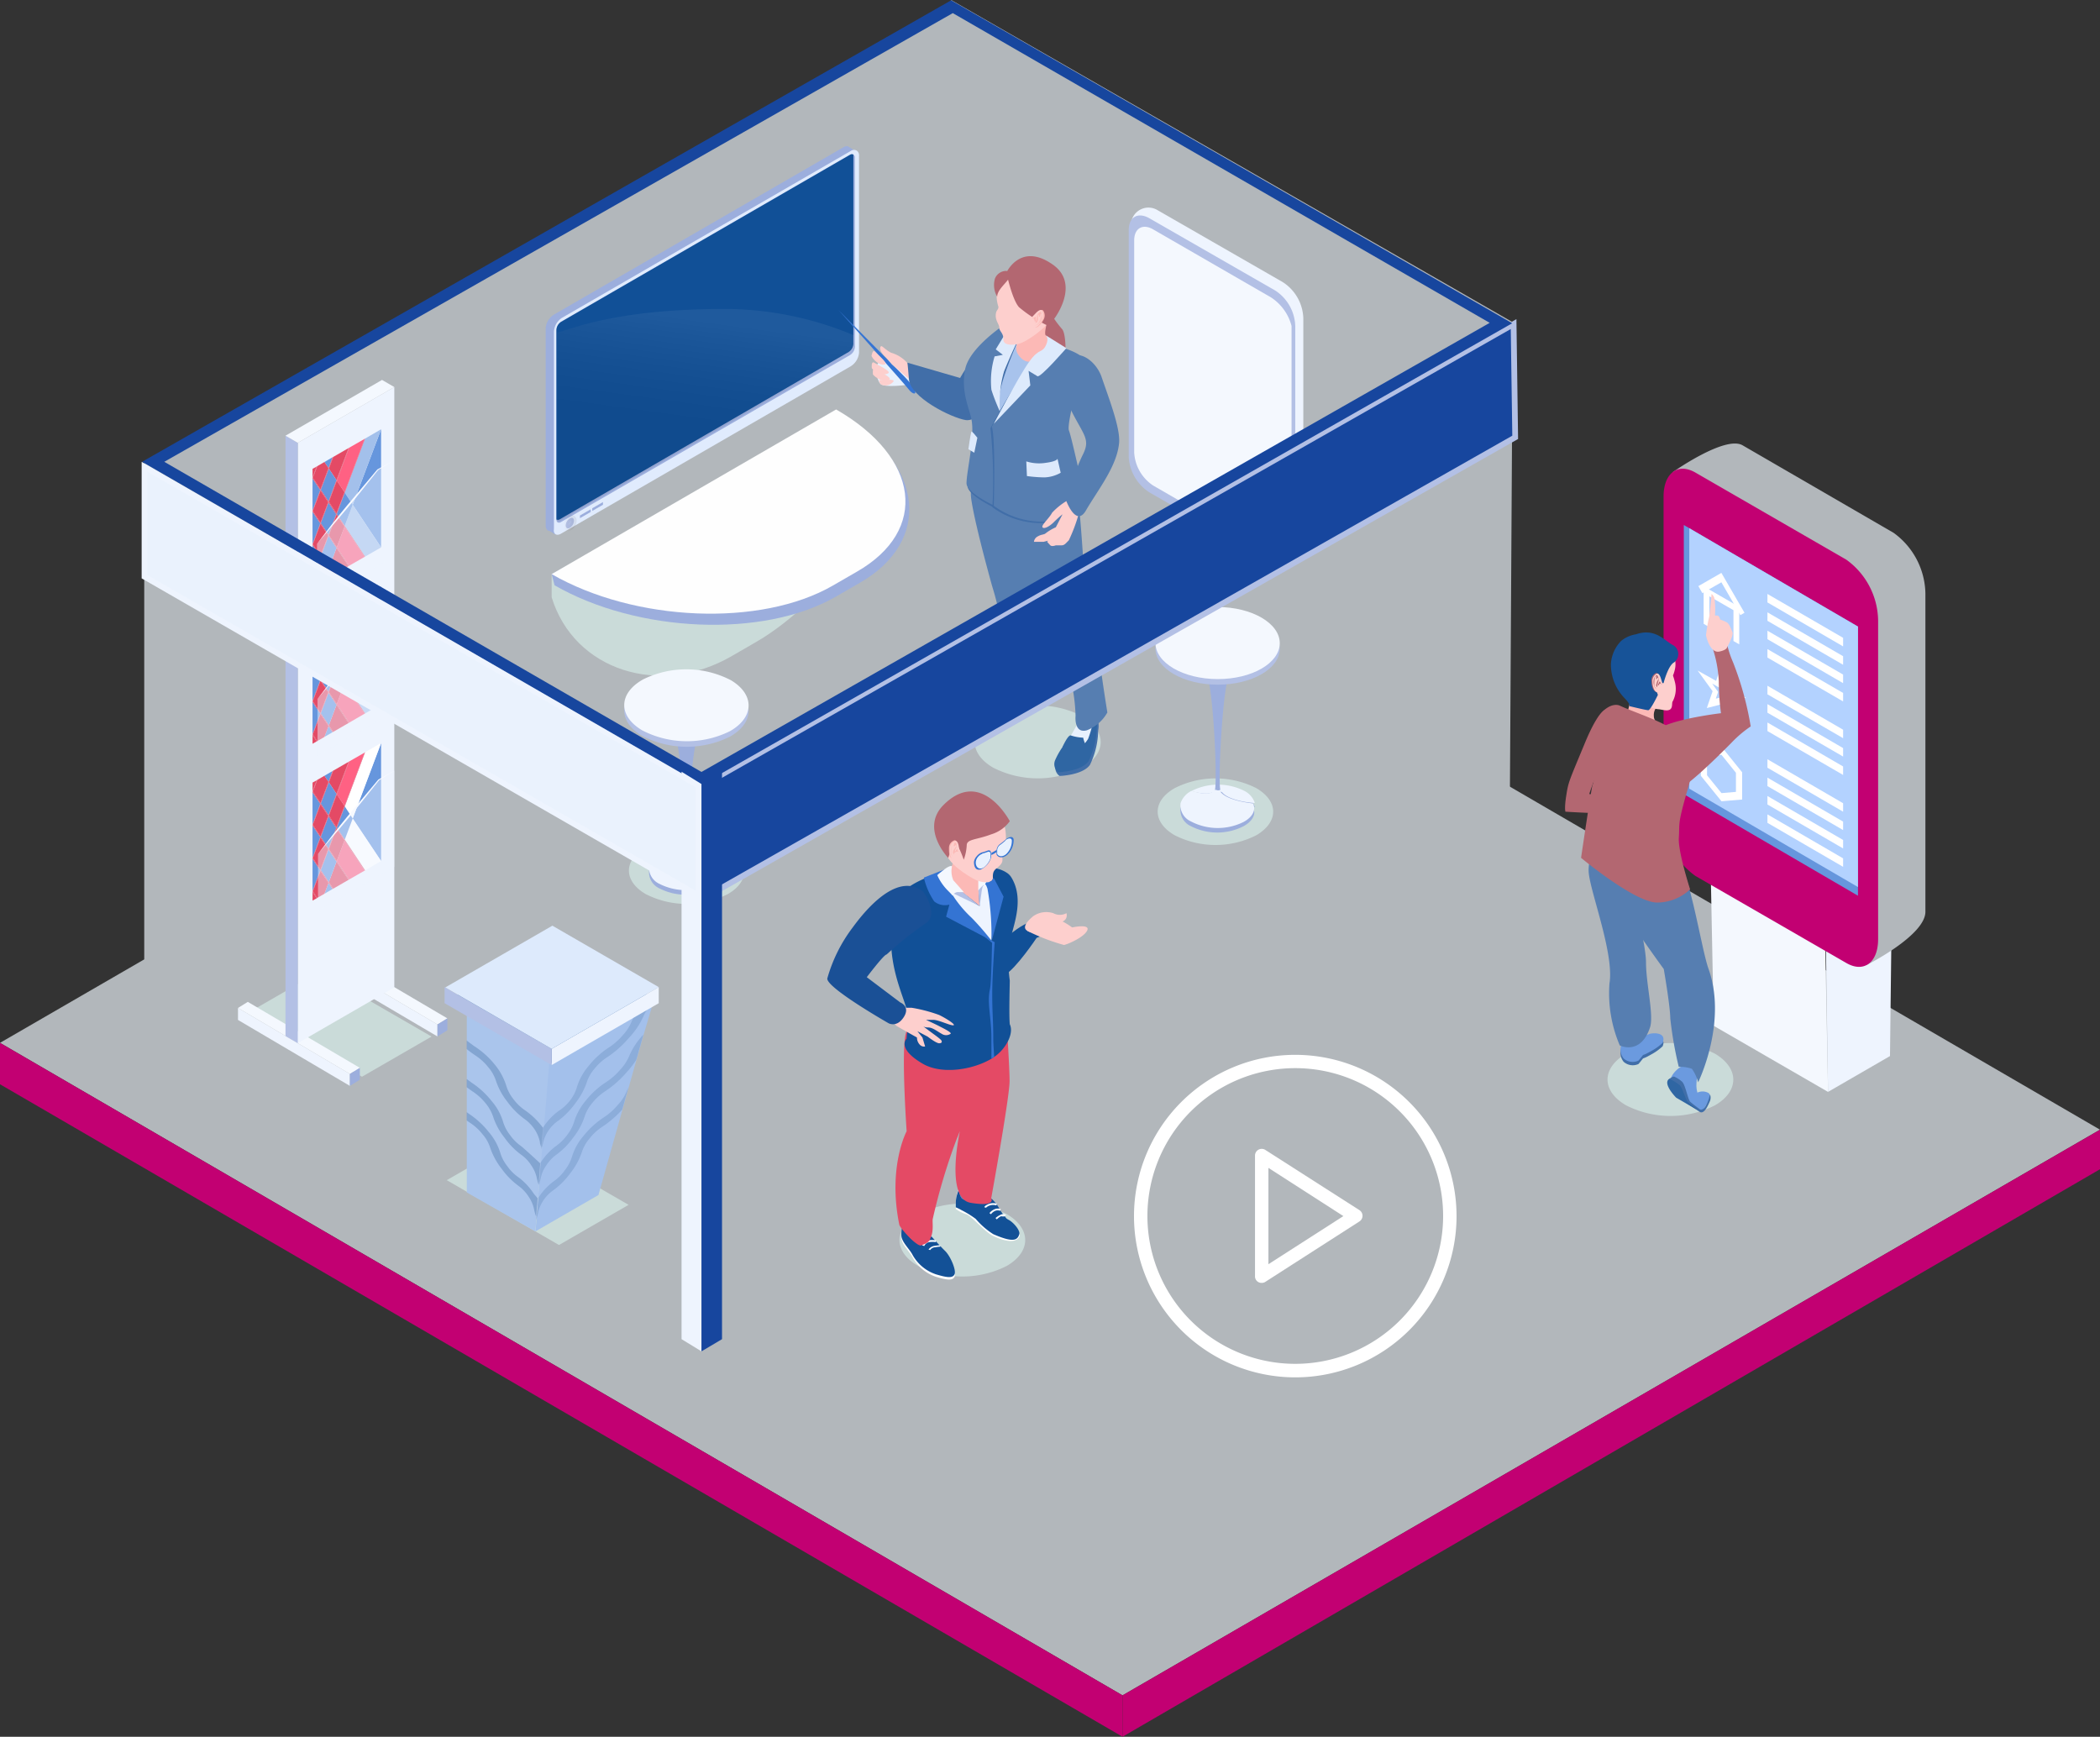 <svg xmlns="http://www.w3.org/2000/svg" xmlns:xlink="http://www.w3.org/1999/xlink" viewBox="0 0 203.39 168.22"><rect x="0" y="0" width="203.39" height="168.22" fill="#333333" stroke="none"/><defs><style>.cls-1{isolation:isolate;}.cls-2{fill:#fff;}.cls-3{fill:#b2b7bb;}.cls-4{fill:#c20072;}.cls-5,.cls-7{fill:#cadbd9;}.cls-5,.cls-6{mix-blend-mode:multiply;}.cls-46,.cls-8{fill:#eef4fe;}.cls-48,.cls-9{fill:#f4f8fe;}.cls-10{fill:#6696dd;}.cls-11{fill:#b3d2ff;}.cls-12{fill:#6b9adf;}.cls-13{fill:#416ea8;}.cls-14{fill:#2f66a3;}.cls-15{fill:#b36771;}.cls-16{fill:#567eb1;}.cls-17{fill:#fcb9b6;}.cls-18{fill:#fdcfcd;}.cls-19{fill:#175398;}.cls-20{fill:#b26670;}.cls-21{fill:#9caedd;}.cls-22{fill:#fefefe;}.cls-23{fill:#e0ebfd;}.cls-24{fill:#115097;}.cls-25{fill:#b3c0e5;}.cls-26,.cls-27{opacity:0.06;}.cls-26{fill:url(#linear-gradient);}.cls-27{fill:url(#linear-gradient-2);}.cls-28{fill:#135197;}.cls-29{fill:#1a5096;}.cls-30{fill:#6797de;}.cls-31{fill:#f9fbff;}.cls-32{fill:#e6445e;}.cls-33{fill:#e44a65;}.cls-34{fill:#3474d3;}.cls-35{fill:#e8f1fe;}.cls-36{fill:#a3c0eb;}.cls-37{fill:#aac5ec;}.cls-38{opacity:0.3;}.cls-39,.cls-46{opacity:0.46;}.cls-40{fill:#ddeafc;}.cls-41{fill:#e8f1fd;}.cls-42{fill:#3675d3;}.cls-43{fill:#a8c3ec;}.cls-44{fill:#ff6183;}.cls-45{fill:#a9c4ec;}.cls-46{mix-blend-mode:color-dodge;}.cls-47{fill:#f8faff;}.cls-48{opacity:0.22;}.cls-49{fill:#17469e;}.cls-50{fill:#eaf2fd;}</style><linearGradient id="linear-gradient" x1="54.33" y1="51.06" x2="55.65" y2="51.06" gradientUnits="userSpaceOnUse"><stop offset="0" stop-color="#fff"/><stop offset="0.01" stop-color="#fdfdfd"/><stop offset="0.17" stop-color="#bbb"/><stop offset="0.34" stop-color="#828282"/><stop offset="0.49" stop-color="#535353"/><stop offset="0.64" stop-color="#2f2f2f"/><stop offset="0.78" stop-color="#151515"/><stop offset="0.9" stop-color="#050505"/><stop offset="1"/></linearGradient><linearGradient id="linear-gradient-2" x1="234.1" y1="31.25" x2="235.6" y2="42.19" gradientTransform="matrix(-1, 0, 0, 1, 302.53, 0)" xlink:href="#linear-gradient"/></defs><g class="cls-1"><g id="_1" data-name="1"><path class="cls-2" d="M134.1,96a19.2,19.2,0,1,0,19.2,19.2A19.2,19.2,0,0,0,134.1,96Zm0,36.8a17.6,17.6,0,1,1,17.6-17.6A17.63,17.63,0,0,1,134.1,132.8Z" transform="translate(0.2 -0.39)"/><path class="cls-2" d="M130.5,107.3a.61.61,0,0,0-.8,0,.67.67,0,0,0-.4.7v14.4a.84.84,0,0,0,.4.7.6.6,0,0,0,.4.1c.2,0,.3,0,.4-.1l11.2-7.2a.84.84,0,0,0,.4-.7.75.75,0,0,0-.4-.7Zm.4,13.6V109.4l8.9,5.7Z" transform="translate(0.2 -0.39)"/><path class="cls-2" d="M134.1,96a19.2,19.2,0,1,0,19.2,19.2A19.2,19.2,0,0,0,134.1,96Zm0,36.8a17.6,17.6,0,1,1,17.6-17.6A17.63,17.63,0,0,1,134.1,132.8Z" transform="translate(0.2 -0.39)"/><path class="cls-2" d="M130.5,107.3a.61.61,0,0,0-.8,0,.67.67,0,0,0-.4.7v14.4a.84.84,0,0,0,.4.7.6.6,0,0,0,.4.1c.2,0,.3,0,.4-.1l11.2-7.2a.84.84,0,0,0,.4-.7.75.75,0,0,0-.4-.7Zm.4,13.6V109.4l8.9,5.7Z" transform="translate(0.2 -0.39)"/><polygon class="cls-3" points="108.72 164.21 0 101.01 94.67 46.22 203.39 109.42 108.72 164.21"/><polygon class="cls-4" points="108.72 168.22 0 105.02 0 101.01 108.72 164.21 108.72 168.22"/><polygon class="cls-4" points="108.72 168.22 203.39 113.25 203.39 109.42 108.72 164.21 108.72 168.22"/><path class="cls-5" d="M104.61,74.75a9.5,9.5,0,0,1-8.61,0c-2.39-1.38-2.4-3.6,0-5a9.5,9.5,0,0,1,8.61,0C107,71.15,107,73.38,104.61,74.75Z" transform="translate(0.2 -0.39)"/><path class="cls-5" d="M121.48,81.29a8.75,8.75,0,0,1-7.91,0c-2.19-1.26-2.2-3.31,0-4.56a8.75,8.75,0,0,1,7.91,0C123.65,78,123.66,80,121.48,81.29Z" transform="translate(0.2 -0.39)"/><path class="cls-5" d="M70.27,87a8.75,8.75,0,0,1-7.91,0c-2.19-1.26-2.2-3.3,0-4.56a8.73,8.73,0,0,1,7.9,0C72.43,83.74,72.44,85.78,70.27,87Z" transform="translate(0.2 -0.39)"/><g class="cls-6"><polygon class="cls-7" points="24.18 98.01 35.06 104.29 41.8 100.4 30.93 94.12 24.18 98.01"/></g><g class="cls-6"><polygon class="cls-7" points="43.27 114.31 54.14 120.59 60.88 116.7 50.01 110.42 43.27 114.31"/></g><path class="cls-5" d="M97.32,123a9.5,9.5,0,0,1-8.61,0c-2.38-1.37-2.4-3.6,0-5a9.52,9.52,0,0,1,8.62,0C99.68,119.39,99.69,121.61,97.32,123Z" transform="translate(0.2 -0.39)"/><path class="cls-5" d="M165.9,107.45a9.5,9.5,0,0,1-8.61,0c-2.39-1.38-2.4-3.6,0-5a9.5,9.5,0,0,1,8.61,0C168.26,103.85,168.27,106.08,165.9,107.45Z" transform="translate(0.2 -0.39)"/><polygon class="cls-8" points="177.05 105.76 176.84 91.29 183.22 88.03 183.05 102.29 177.05 105.76"/><polygon class="cls-9" points="176.78 91.48 165.7 85.09 165.98 99.36 177.05 105.76 176.78 91.48"/><path class="cls-3" d="M180.61,93.85l-12-11.26a7.38,7.38,0,0,1-3.08-5.89L161.8,46.13s5.07-3.59,6.77-2.61L183.2,52a7.4,7.4,0,0,1,3.08,5.89V88.7C186.28,91,180.61,93.85,180.61,93.85Z" transform="translate(0.2 -0.39)"/><path class="cls-4" d="M178.63,93.67,164,85.23a7.4,7.4,0,0,1-3.08-5.89V48.49c0-2.27,1.38-3.31,3.08-2.33l14.62,8.44a7.38,7.38,0,0,1,3.08,5.89V91.34C181.71,93.61,180.33,94.65,178.63,93.67Z" transform="translate(0.2 -0.39)"/><polygon class="cls-10" points="179.95 60.69 179.95 86.76 163.08 76.92 163.08 50.85 163.61 51.16 179.95 60.69"/><polygon class="cls-11" points="179.95 60.69 179.95 85.92 163.61 76.39 163.61 51.16 179.95 60.69"/><polygon class="cls-2" points="168.45 62.41 167.89 62.09 167.89 59.1 165.56 57.76 165.56 60.75 165 60.42 165 56.79 168.45 58.78 168.45 62.41"/><polygon class="cls-2" points="168.56 59.58 166.72 56.4 164.88 57.45 164.49 56.77 166.72 55.49 168.96 59.35 168.56 59.58"/><path class="cls-2" d="M168,70.6l-1.44-2-1.45.37.56-1.63-1.45-2,1.79,1,.55-1.63.55,2.26,1.78,1-1.44.37Zm-1.44-2.69.57.81-.22-.9.58-.14-.71-.41-.22-.91-.22.65-.71-.41.57.81-.22.65Z" transform="translate(0.2 -0.39)"/><path class="cls-2" d="M166.53,78l-2-2.47V72.88l2-.17,2,2.48v2.64Zm-1.4-2.52,1.4,1.73,1.4-.12V75.24l-1.4-1.74-1.4.12Z" transform="translate(0.2 -0.39)"/><polygon class="cls-2" points="178.51 62.61 171.18 58.35 171.18 57.53 178.51 61.78 178.51 62.61"/><polygon class="cls-2" points="178.51 64.39 171.18 60.13 171.18 59.31 178.51 63.56 178.51 64.39"/><polygon class="cls-2" points="178.51 66.17 171.18 61.91 171.18 61.09 178.51 65.34 178.51 66.17"/><polygon class="cls-2" points="178.51 67.94 171.18 63.69 171.18 62.87 178.51 67.12 178.51 67.94"/><polygon class="cls-2" points="178.51 71.5 171.18 67.25 171.18 66.42 178.51 70.68 178.51 71.5"/><polygon class="cls-2" points="178.51 73.28 171.18 69.03 171.18 68.2 178.51 72.46 178.51 73.28"/><polygon class="cls-2" points="178.51 75.06 171.18 70.81 171.18 69.98 178.51 74.24 178.51 75.06"/><polygon class="cls-2" points="178.51 78.62 171.18 74.36 171.18 73.54 178.51 77.8 178.51 78.62"/><polygon class="cls-2" points="178.51 80.4 171.18 76.14 171.18 75.32 178.51 79.58 178.51 80.4"/><polygon class="cls-2" points="178.51 82.18 171.18 77.92 171.18 77.1 178.51 81.36 178.51 82.18"/><polygon class="cls-2" points="178.51 83.96 171.18 79.7 171.18 78.88 178.51 83.14 178.51 83.96"/><path class="cls-12" d="M164.66,108s1.2-1.53.54-1.78a1.17,1.17,0,0,0-1,0,2.59,2.59,0,0,1-.1-.72,6.81,6.81,0,0,1,.1-1,.88.88,0,0,0-.75-1c-.84-.16-2,1.11-1.85,1.64a7.76,7.76,0,0,0,1.16,1.64Z" transform="translate(0.2 -0.39)"/><path class="cls-13" d="M161.92,104.66a2.68,2.68,0,0,1,.81.52c.3.3.55,1.69.76,1.91s1.17.9,1.17.9l-.24.06S159.71,105.37,161.92,104.66Z" transform="translate(0.2 -0.39)"/><path class="cls-14" d="M161.48,104.88a4.51,4.51,0,0,1,1,.62c.3.3.58,1.43.8,1.64s1.17.91,1.17.91l-2.31-1.34S160.77,105.33,161.48,104.88Z" transform="translate(0.2 -0.39)"/><path class="cls-13" d="M164.36,107.84s.37.21.68-.4a3.65,3.65,0,0,0,.36-1c0-.15.17.25,0,.63s-.55,1.31-1,1S164.36,107.84,164.36,107.84Z" transform="translate(0.2 -0.39)"/><path class="cls-13" d="M160.83,101.73a5.12,5.12,0,0,1-1.1.79c-1.21.7-.44,0-1.24.93a1.33,1.33,0,0,1-1.44-.22,1.37,1.37,0,0,1-.14-1.5l1.58-.86a4.35,4.35,0,0,0,1.06.36C159.84,101.23,161.26,100.65,160.83,101.73Z" transform="translate(0.2 -0.39)"/><path class="cls-12" d="M160.83,101.4a5.12,5.12,0,0,1-1.1.79c-1.21.7-.44,0-1.24.93a1.32,1.32,0,0,1-1.44-.21,1.39,1.39,0,0,1-.14-1.51l1.58-.86s-.25.51,1.06,0C159.82,100.43,161.26,100.32,160.83,101.4Z" transform="translate(0.2 -0.39)"/><path class="cls-15" d="M155.54,69.09s-.69-.47-2.24,3.27-1.59,3.73-1.8,5.06-.08,1.59-.08,1.59,3.14.2,3.85.12a8.65,8.65,0,0,0,1.74-.49l.64-1.47a3.63,3.63,0,0,1-2.17.4,14.47,14.47,0,0,0-1.76-.27,20.12,20.12,0,0,1,2-4.33C156.62,71.9,156.58,69,155.54,69.09Z" transform="translate(0.2 -0.39)"/><path class="cls-16" d="M157.39,84.85l-.85-3.11-1.21-1.51S153.46,83,153.68,85s2.47,7.86,2,10.65a12.83,12.83,0,0,0,1,6s2,1,2.92-1.72c.41-1.15-.38-4.23-.38-6.32S157.39,84.85,157.39,84.85Z" transform="translate(0.2 -0.39)"/><path class="cls-16" d="M161.71,83.2a7.32,7.32,0,0,1-3.13.43,3.92,3.92,0,0,1-1.19-.33c-.33-.17-.38-.31-.38-.31s-1.54,1.62-1.33,3,5.26,8.26,5.26,8.26.63,3.63.63,4.78a37.32,37.32,0,0,0,.82,4.69,3.61,3.61,0,0,1,1.27.19,4,4,0,0,1,.61,1.31s2.86-5.8,1-11c-.76-2.15-1.93-10.37-3.45-11.25Z" transform="translate(0.2 -0.39)"/><path class="cls-17" d="M160.21,68.92a1.25,1.25,0,0,0-.23.84c0,.6.78,1.08.78,1.08s-1.18.56-1.84.18-1.7-.79-1.48-1.66.23-1,.23-1Z" transform="translate(0.2 -0.39)"/><path class="cls-15" d="M162.56,71.68a5.72,5.72,0,0,1,.84,4.66c-1.18,4.06-.9,3.6-1,5.19-.1,1.31,1.09,5,1.09,5a4.68,4.68,0,0,1-3.19,1.28c-2.17,0-7.37-4.33-7.37-4.33s1-6.79,1.11-7.06c.44-.89-.29-4.58.28-6s1.75-2,2.41-1.66c1.1.51,3.07,1.16,4.51,1.93A5.31,5.31,0,0,1,162.56,71.68Z" transform="translate(0.2 -0.39)"/><path class="cls-18" d="M162,66.38a2.63,2.63,0,0,1-.19,1.94c-.16.16.17,1-.8.86l-.51-.09a2.36,2.36,0,0,1-1.05-.31,1.57,1.57,0,0,1-.27-.18,3.51,3.51,0,0,1-.63-.8c-.74-1.18-1.65-3.24-1.22-4,.33-.53,1.69-.45,2.83-.29.89.14,1.65.34,1.65.34l.08,0A2.19,2.19,0,0,1,162,65.3C161.8,66.12,161.77,65.48,162,66.38Z" transform="translate(0.2 -0.39)"/><path class="cls-19" d="M161.75,62.83c-.84-.49-1.71-1.62-3.51-1a3,3,0,0,0-1.42.63,3.46,3.46,0,0,0-1,2.27A4.7,4.7,0,0,0,157.13,68c.65.66.46.78.46.78s1.63.4,1.85.4.93-1.48.93-1.48-.54-1.61-.37-1.65.28.46.92.51c0,0,.42-1.67,1-2A1,1,0,0,0,161.75,62.83Z" transform="translate(0.2 -0.39)"/><path class="cls-20" d="M160.55,66s-.16-.53-.4-.4a.79.79,0,0,0-.4.79c0,.41.15.92.42,1s.35.08.52-.11a.55.55,0,0,0,.12-.44Z" transform="translate(0.2 -0.39)"/><path class="cls-18" d="M160.65,66.06s-.16-.53-.4-.41a.8.8,0,0,0-.4.8c0,.4.16.91.43,1s.34.08.51-.11a.55.55,0,0,0,.12-.44Z" transform="translate(0.2 -0.39)"/><path class="cls-20" d="M160.43,66.15l-.16.32c0,.1-.1.27-.05.36l.08.15a4.59,4.59,0,0,1,.1-.57.52.52,0,0,0,0-.42c-.05-.12-.09-.28-.21-.16a.73.73,0,0,0-.24.52,1.21,1.21,0,0,0,.14.65.92.92,0,0,0,.24.21.69.69,0,0,1-.31-.47c0-.29,0-.73.11-.8s.11-.08.1,0-.08.26,0,.22.11-.19.15-.12S160.43,66.15,160.43,66.15Z" transform="translate(0.2 -0.39)"/><path class="cls-20" d="M160.43,66.63s.07-.23.11-.22.06,0,.08.1,0,.12.1.1.13-.07.06,0-.08,0-.2,0-.09.17-.16.17,0-.16,0-.2Z" transform="translate(0.2 -0.39)"/><path class="cls-15" d="M160,71.48s.43,5.26,1.29,5.76,5.07-3.76,6.2-4.9a11.24,11.24,0,0,1,1.87-1.59,30.52,30.52,0,0,0-1.71-6.21,10.44,10.44,0,0,1-.81-3.08l-1.25,1.47a11.93,11.93,0,0,1,.68,3.47,24,24,0,0,0,.21,3.07S160.36,70.19,160,71.48Z" transform="translate(0.2 -0.39)"/><path class="cls-18" d="M167.07,63.09s.66-1.15.52-1.47-.29-.79-.53-.94a4.06,4.06,0,0,0-.66-.28s-.07-.39-.28-.39h-.22a7.45,7.45,0,0,0-.05-1.65.87.87,0,0,0-.28-.44s-.2,2.27-.26,2.33a16,16,0,0,0-.28,1.66c0,.06.37,1.78,1.29,1.59C167.05,63.35,167.07,63.09,167.07,63.09Z" transform="translate(0.2 -0.39)"/><polygon class="cls-3" points="13.97 44.84 13.97 99.79 92.37 55.16 92.37 0.21 13.97 44.84"/><path class="cls-7" d="M70.7,63.92,73,62.59c7-4,17.08-16.25,9-20.9l.43-.22L53.23,56v2.24C55.39,65.32,63.72,68,70.7,63.92Z" transform="translate(0.2 -0.39)"/><path class="cls-21" d="M80.74,58.19l2.32-1.34c7-4,6.31-11.52-1.75-16.17L53.23,56l.28,1.08C61.57,61.71,73.76,62.21,80.74,58.19Z" transform="translate(0.2 -0.39)"/><path class="cls-22" d="M80.46,57.11l2.32-1.34c7-4,6.1-11.07-2-15.72L53.23,56C61.29,60.63,73.48,61.14,80.46,57.11Z" transform="translate(0.2 -0.39)"/><polygon class="cls-8" points="60.13 47.9 61.17 47.3 61.17 47.05 60.13 47.65 60.13 47.9"/><polygon class="cls-9" points="59.89 48.33 59.89 47.5 61.41 46.62 61.41 47.45 59.89 48.33"/><polygon class="cls-8" points="58.81 48.66 59.85 48.07 59.85 47.81 58.81 48.41 58.81 48.66"/><polygon class="cls-9" points="58.57 49.09 58.57 48.27 60.09 47.38 60.09 48.21 58.57 49.09"/><polygon class="cls-8" points="57.49 49.43 58.53 48.83 58.53 48.57 57.49 49.17 57.49 49.43"/><polygon class="cls-9" points="57.25 49.85 57.25 49.03 58.77 48.15 58.77 48.97 57.25 49.85"/><path class="cls-21" d="M53.49,30.84l28-16.19a.6.6,0,0,1,.43-.09l0,0,.77.48-.46.85V34.18a1.72,1.72,0,0,1-.78,1.34l-27.68,16-.15.66-.61-.37c-.22,0-.36-.22-.36-.54V32.18A1.71,1.71,0,0,1,53.49,30.84Z" transform="translate(0.2 -0.39)"/><path class="cls-23" d="M54.14,52.08l28-16.18A1.72,1.72,0,0,0,83,34.55V15.48a.55.55,0,0,0-.19-.48.53.53,0,0,0-.59,0l-28,16.18a1.71,1.71,0,0,0-.77,1.35V51.63C53.37,52.13,53.71,52.33,54.14,52.08Z" transform="translate(0.2 -0.39)"/><path class="cls-21" d="M53.69,32.37V50.72c0,.27.21.38.45.23l28-16.18a1,1,0,0,0,.46-.78V15.66a.29.29,0,0,0-.17-.3.35.35,0,0,0-.29,0l-28,16.19A1,1,0,0,0,53.69,32.37Z" transform="translate(0.2 -0.39)"/><path class="cls-24" d="M53.69,32.37V50.71a.35.35,0,0,0,.29,0L82,34.48a1,1,0,0,0,.45-.78V15.36a.33.33,0,0,0-.28,0l-28,16.19A1,1,0,0,0,53.69,32.37Z" transform="translate(0.2 -0.39)"/><polygon class="cls-21" points="56.17 50.19 57.21 49.59 57.21 49.33 56.17 49.93 56.17 50.19"/><polygon class="cls-21" points="57.36 49.49 58.4 48.89 58.4 48.63 57.36 49.23 57.36 49.49"/><path class="cls-25" d="M54.59,51.28c0,.26.18.36.4.23a.86.86,0,0,0,.4-.68c0-.26-.18-.36-.4-.23A.86.86,0,0,0,54.59,51.28Z" transform="translate(0.2 -0.39)"/><path class="cls-26" d="M54.81,51.83a.49.49,0,0,1-.48-.55,1.14,1.14,0,0,1,.53-.91.51.51,0,0,1,.79.46,1.14,1.14,0,0,1-.53.91A.61.61,0,0,1,54.81,51.83Zm.31-1a.63.63,0,0,0-.26.45A.63.63,0,0,0,55.12,50.83Z" transform="translate(0.2 -0.39)"/><path class="cls-27" d="M53.77,32.6V50.83a.32.32,0,0,0,.29,0l28-16.18a1,1,0,0,0,.45-.78v-1a32.44,32.44,0,0,0-11.92-2.55C59.56,30.24,55.21,32.27,53.77,32.6Z" transform="translate(0.2 -0.39)"/><polygon class="cls-3" points="146.51 31.21 92.12 0 92.12 55.15 146.18 86.36 146.51 31.21"/><path class="cls-21" d="M118,77.21a.61.61,0,0,0,.21.32,1.58,1.58,0,0,0-1,0c-.62.35-1.93-.1-2-.13a5.67,5.67,0,0,1,5.12,0,2,2,0,0,1,1,1.16C121.12,78.6,118.27,78.32,118,77.21Z" transform="translate(0.2 -0.39)"/><path class="cls-21" d="M120.25,80.41a5.58,5.58,0,0,1-5.11,0,1.71,1.71,0,0,1-1-1.77,2.07,2.07,0,0,1,1.06-1.18c.08,0,1.4.47,2,.12a2.73,2.73,0,0,1,.28-.22.1.1,0,0,0,0,0,.48.48,0,0,0,.42,0s0,0,0,0a.1.1,0,0,0,0-.1c.28,1.11,3.14,1.39,3.28,1.4C121.47,79.25,121.11,79.93,120.25,80.41Z" transform="translate(0.2 -0.39)"/><path class="cls-8" d="M118,76.81a.64.64,0,0,0,.21.32,1.58,1.58,0,0,0-1,0c-.62.34-1.93-.1-2-.13a5.67,5.67,0,0,1,5.12,0,2,2,0,0,1,1,1.16C121.12,78.19,118.27,77.91,118,76.81Z" transform="translate(0.2 -0.39)"/><path class="cls-8" d="M120.25,80a5.61,5.61,0,0,1-5.11-.05,1.71,1.71,0,0,1-1-1.77A2.12,2.12,0,0,1,115.18,77c.08,0,1.4.47,2,.12,0,0,.14-.12.28-.21l0,0a.45.45,0,0,0,.42,0l0,0a.11.11,0,0,0,0-.1c.28,1.1,3.14,1.38,3.28,1.4C121.47,78.85,121.11,79.53,120.25,80Z" transform="translate(0.2 -0.39)"/><path class="cls-21" d="M117.47,76.91c.26-1.2-.21-10.55-.86-11.29a1.11,1.11,0,0,0,.23.19,2,2,0,0,0,1.82,0,.88.88,0,0,0,.25-.2c-.64.73-1.17,10.08-.92,11.28a.1.1,0,0,1,0,0,.45.45,0,0,1-.42,0Z" transform="translate(0.2 -0.39)"/><ellipse class="cls-25" cx="117.74" cy="63.22" rx="3.49" ry="6.02" transform="translate(54.38 180.39) rotate(-89.84)"/><ellipse class="cls-9" cx="117.74" cy="62.68" rx="3.49" ry="6.02" transform="translate(54.92 179.85) rotate(-89.84)"/><path class="cls-21" d="M66.53,83.24a.58.58,0,0,0,.21.32,1.58,1.58,0,0,0-1,0c-.62.34-1.93-.1-2-.13a5.63,5.63,0,0,1,5.12,0,2,2,0,0,1,1,1.16C69.66,84.62,66.81,84.34,66.53,83.24Z" transform="translate(0.2 -0.39)"/><path class="cls-21" d="M68.79,86.44a5.64,5.64,0,0,1-5.12,0,1.72,1.72,0,0,1-1-1.77,2.13,2.13,0,0,1,1.05-1.19c.08,0,1.4.47,2,.12,0,0,.13-.12.28-.21a.11.11,0,0,0,0,0,.43.43,0,0,0,.41,0s0,0,.06,0a.11.11,0,0,0,0-.1c.28,1.1,3.14,1.38,3.28,1.4C70,85.28,69.65,86,68.79,86.44Z" transform="translate(0.2 -0.39)"/><path class="cls-8" d="M66.53,82.83a.6.6,0,0,0,.21.33,1.59,1.59,0,0,0-1,0c-.62.35-1.93-.1-2-.12a5.63,5.63,0,0,1,5.12,0,2,2,0,0,1,1,1.15C69.66,84.22,66.81,83.94,66.53,82.83Z" transform="translate(0.2 -0.39)"/><path class="cls-8" d="M68.79,86A5.67,5.67,0,0,1,63.67,86a1.72,1.72,0,0,1-1-1.78A2.12,2.12,0,0,1,63.71,83c.08,0,1.4.47,2,.12,0,0,.13-.12.28-.22s0,0,0,0a.4.4,0,0,0,.41,0s0,0,.06,0a.09.09,0,0,0,0-.09c.28,1.1,3.14,1.38,3.28,1.4C70,84.88,69.65,85.56,68.79,86Z" transform="translate(0.2 -0.39)"/><path class="cls-21" d="M66,82.93c.25-1.2-.22-10.54-.86-11.28a.71.71,0,0,0,.23.18,2,2,0,0,0,1.82,0,.86.86,0,0,0,.25-.19c-.65.73-1.17,10.07-.92,11.28l-.06,0a.46.46,0,0,1-.41,0S66,83,66,82.93Z" transform="translate(0.2 -0.39)"/><path class="cls-25" d="M62.08,66.73a9.41,9.41,0,0,1,8.52.09c2.32,1.39,2.26,3.6-.12,4.93A9.4,9.4,0,0,1,62,71.67C59.64,70.28,59.69,68.07,62.08,66.73Z" transform="translate(0.2 -0.39)"/><path class="cls-9" d="M62.08,66.2a9.41,9.41,0,0,1,8.52.08c2.32,1.39,2.26,3.6-.12,4.94A9.4,9.4,0,0,1,62,71.13C59.64,69.74,59.69,67.54,62.08,66.2Z" transform="translate(0.2 -0.39)"/><path class="cls-8" d="M123.66,55.25l-11.78-8a4.33,4.33,0,0,1-2-3.41l-.54-21.69a1.69,1.69,0,0,1,2.51-1.44l12.18,7a4.32,4.32,0,0,1,2,3.52v22C126,54.45,124.75,55.88,123.66,55.25Z" transform="translate(0.2 -0.39)"/><path class="cls-25" d="M123.31,55.08l-12.19-7a4.38,4.38,0,0,1-2-3.41v-22c0-1.26.89-1.77,2-1.14l12.19,7a4.26,4.26,0,0,1,1.94,3.51v22C125.28,55.2,124.4,55.71,123.31,55.08Z" transform="translate(0.2 -0.39)"/><path class="cls-9" d="M122.89,54l-11.4-6.58a4.1,4.1,0,0,1-1.84-3.19V23.67c0-1.17.83-1.65,1.84-1.06l11.4,6.58a4.7,4.7,0,0,1,2,2.77V52.54C124.73,54.13,123.91,54.61,122.89,54Z" transform="translate(0.2 -0.39)"/><path class="cls-24" d="M100.2,91.23s-2,3-3.11,3.61-1.18,1.62-1.61-.32,3.32-4.88,4.35-4.84C104,89.82,100.2,91.23,100.2,91.23Z" transform="translate(0.2 -0.39)"/><path class="cls-22" d="M87.21,119.37a2.83,2.83,0,0,0-.11.91c0,.63.79,1.32,1.08,1.89a4.07,4.07,0,0,0,2.27,1.89c1.13.34,1.62.37,1.8,0s-.36-1.7-.89-2.23c-.81-.81-1.71-1.85-1.71-1.85Z" transform="translate(0.2 -0.39)"/><path class="cls-28" d="M87.21,119.13a2.76,2.76,0,0,0-.11.91c0,.63.79,1.32,1.08,1.89a4.07,4.07,0,0,0,2.27,1.89c1.13.34,1.62.37,1.8,0s-.36-1.7-.89-2.24c-.81-.8-1.71-1.85-1.71-1.85Z" transform="translate(0.2 -0.39)"/><path class="cls-22" d="M92.37,116.9v.59a3.44,3.44,0,0,0,1,.51c.46.09,1.83,1.73,2.59,2.09,2.39,1.13,2.63,0,2.61-.07a2.22,2.22,0,0,0-.95-1.15,4.68,4.68,0,0,1-1.1-1.53c-.22-.35-.72-1.1-1.08-.89a12.72,12.72,0,0,0-1.19.89,6,6,0,0,1-1.36-1,2.46,2.46,0,0,1-.25-.8A4.7,4.7,0,0,0,92.37,116.9Z" transform="translate(0.2 -0.39)"/><path class="cls-29" d="M92.92,116.38a2.42,2.42,0,0,1-.25-.76.83.83,0,0,1,.25-.19c.37-.22.89.06,1.23.41a7.91,7.91,0,0,0,1.07.77c-.4.28-.94.73-.94.73A6,6,0,0,1,92.92,116.38Z" transform="translate(0.2 -0.39)"/><path class="cls-30" d="M93.21,115.42a1.48,1.48,0,0,1,.9.46,10,10,0,0,0,1.2.86l-.84.65a6.65,6.65,0,0,1-1.49-1,2.63,2.63,0,0,1-.24-.7.63.63,0,0,1,.21-.15.48.48,0,0,1,.26-.07Zm0-.07a.6.6,0,0,0-.29.08.83.83,0,0,0-.25.19,2.42,2.42,0,0,0,.25.76,7.75,7.75,0,0,0,1.56,1.09l1-.74a11.52,11.52,0,0,1-1.28-.89,1.5,1.5,0,0,0-.94-.49Z" transform="translate(0.2 -0.39)"/><path class="cls-28" d="M92.37,116.9v.43a4,4,0,0,1,.53.26,9.42,9.42,0,0,1,1.4.86A7.5,7.5,0,0,0,96,119.93c1.8.78,2.34.67,2.52,0,.1-.39-.6-1.16-1-1.37s-.23-.21-.56-.56a3.23,3.23,0,0,1-.43-.66,3.57,3.57,0,0,0-.64-.8c-.16-.12-.31-.17-.44-.09l-.16.09-.09.07a2.06,2.06,0,0,1-.94.31s-1.17-.22-1.36-.54a2.42,2.42,0,0,1-.25-.76v0a6.22,6.22,0,0,0-.22.73A3.2,3.2,0,0,0,92.37,116.9Z" transform="translate(0.2 -0.39)"/><path class="cls-31" d="M89.89,121.47a.61.61,0,0,1,.48-.27,4.53,4.53,0,0,1,.5-.06V121a4.7,4.7,0,0,0-.52.06.84.84,0,0,0-.62.36Z" transform="translate(0.2 -0.39)"/><path class="cls-31" d="M89.32,121.08a.63.63,0,0,1,.48-.38,2.27,2.27,0,0,1,.64,0l0-.18a2.73,2.73,0,0,0-.7,0,.79.79,0,0,0-.62.5Z" transform="translate(0.2 -0.39)"/><path class="cls-31" d="M95.3,117.37a.87.87,0,0,1,.38-.22,1,1,0,0,1,.62,0l.06-.17a1.21,1.21,0,0,0-.74,0c-.41.15-.48.3-.49.34l.17.05Z" transform="translate(0.2 -0.39)"/><path class="cls-31" d="M95.78,118a.94.94,0,0,1,.42-.33.65.65,0,0,1,.46,0l.08-.16a.78.78,0,0,0-.6,0,1.23,1.23,0,0,0-.51.38Z" transform="translate(0.2 -0.39)"/><path class="cls-31" d="M96.34,118.5c.1-.1.35-.32.46-.3a.8.8,0,0,0,.34,0l.08-.16a.55.55,0,0,0-.49,0,2,2,0,0,0-.51.33Z" transform="translate(0.2 -0.39)"/><path class="cls-31" d="M88.58,120.64a1.11,1.11,0,0,1,.64-.45,4.09,4.09,0,0,1,.75,0V120a4.4,4.4,0,0,0-.78,0,1.27,1.27,0,0,0-.77.53Z" transform="translate(0.2 -0.39)"/><path class="cls-32" d="M89.72,120a31.5,31.5,0,0,1,.33-4.15,7.82,7.82,0,0,1,1.48-3.44c1.29-2.5.85-6.59,1.07-9a9.3,9.3,0,0,0,0-3c-1.39-2.2-3.81-1.21-4.7-.32s.62,10.27.62,10.49-1.07,2.55-1.43,3.5.49,4.06.49,4.06A2,2,0,0,0,89,120.88C89.29,121,90.27,120.53,89.72,120Z" transform="translate(0.2 -0.39)"/><path class="cls-33" d="M97.16,97l0,.22c.07,1.15.42,6.47.42,7.88,0,1.59-1.78,11.36-1.78,11.36s.53.86-2,.43-1-7.1-1-7.1l.45-1.05-.83,2.07a58.76,58.76,0,0,0-2.28,7.64c-.09.44.35,2.15-1.14,2.57-.41.11-2-1.64-2.1-2-1.14-5.62.71-9.06.71-9.06s-.6-8.6,0-9.69Z" transform="translate(0.2 -0.39)"/><path class="cls-24" d="M97.74,91.09a12.23,12.23,0,0,0-.14,4.27c0,.26-.09,3.35,0,4.24.45.92-.46,2.47-1.51,3.16a1.59,1.59,0,0,1-.27.18c-1.84,1.09-4.85,1.55-6.67.47C86.61,101.92,87.6,101,87.6,101a14.48,14.48,0,0,1,.28-2l-.2-.08c.31-1.24-2.91-5.61-.93-11.4.69-2,6.69-3.76,9.6-3a2.91,2.91,0,0,1,1,.43,1.45,1.45,0,0,1,.4.42C99,87.41,98,89.86,97.74,91.09Z" transform="translate(0.2 -0.39)"/><path class="cls-17" d="M95.39,85.11a5.83,5.83,0,0,0-.8,1.54c0,.35.09,1.5.09,1.5s-1.18-1-2.08-1.6a3.09,3.09,0,0,1-1.29-1.76.92.92,0,0,0,.76-.89C92.05,83.15,95.39,85.11,95.39,85.11Z" transform="translate(0.2 -0.39)"/><path class="cls-25" d="M94.73,85.94l-.17.63.1,1.66a9.2,9.2,0,0,0,.35-2c-.05-.59.12-.35.12-.35Z" transform="translate(0.2 -0.39)"/><path class="cls-9" d="M96,86.2a.94.94,0,0,0-.65-.18c-.36,0-.8.63-.8.63l0-1.13.25-.52Z" transform="translate(0.2 -0.39)"/><path class="cls-18" d="M97.19,82.13c-.26.49-.41.14-.38.76s.24.9-.16,1.31-.7.42-.69,1.13a.31.31,0,0,1,0,.1c0,.31-.31.42-.67.42a2.53,2.53,0,0,1-1.19-.34c-.78-.42-2.33-1.42-2.67-2.44S89.48,77.89,94,77.58c2.07-.14,3,2.45,3,2.45A5,5,0,0,1,97.19,82.13Z" transform="translate(0.2 -0.39)"/><path class="cls-15" d="M97.6,79.93a3.43,3.43,0,0,1-1.82,1.28c-1.42.54-2.35.44-2.35,1.06a4.7,4.7,0,0,1-.29,1.39s-.79-2.37-1.11-1.4l-.39,1.23s-2.74-2.85-.46-5.13C94.86,74.68,97.6,79.93,97.6,79.93Z" transform="translate(0.2 -0.39)"/><path class="cls-34" d="M97,87.24l-1.14,4.25-.52-4.56a.73.73,0,0,1-.17-.73.91.91,0,0,1,.15-.35c.36,0,.64-.11.67-.42l.09.06Z" transform="translate(0.2 -0.39)"/><path class="cls-18" d="M89.39,89.29a8.27,8.27,0,0,1-1.87,1.2c-1.08.5-1.32,1.34-2.17,2.14l-2.22,2.1s1.46,1.12,2.39,2A7.53,7.53,0,0,0,87.31,98h.78a14.63,14.63,0,0,1,2.67.7c.76.37,1.71,1,1.35,1s-1.41-.53-1.93-.53h-.7s.94.43,1.28.61,1.24.61,1.11.74a.77.77,0,0,1-.87,0c-.42-.23-.87-.61-1.3-.61s-.57-.17-.57-.17l1.05.78s.56.4.73.57.14.35-.15.35-1.11-.64-1.11-.64l-1-.53.49.61.26.87a.56.56,0,0,1-.53-.19,1,1,0,0,1-.26-.68s-1.8-1-2-1.14a2.62,2.62,0,0,1-.34-.41s-4-2.38-4.61-2.91-1.65-1.12-1.52-1.6A20.55,20.55,0,0,1,83,90.13a6.16,6.16,0,0,1,1.26-1s1.18-2.84,3-2.61S90,88,89.39,89.29Z" transform="translate(0.2 -0.39)"/><path class="cls-17" d="M92.55,82.24s-.08-.54-.33-.45a.77.77,0,0,0-.51.72c0,.4,0,.92.28,1s.33.13.53,0a.54.54,0,0,0,.17-.42Z" transform="translate(0.2 -0.39)"/><path class="cls-18" d="M92.65,82.31s-.09-.54-.34-.45a.79.79,0,0,0-.51.72c0,.4,0,.92.29,1s.32.13.52,0a.54.54,0,0,0,.18-.42Z" transform="translate(0.2 -0.39)"/><path class="cls-17" d="M92.41,82.37l-.2.29a.5.5,0,0,0-.1.34,1.1,1.1,0,0,0,.06.16,3.27,3.27,0,0,1,.18-.54.55.55,0,0,0,.09-.4c0-.13,0-.29-.19-.19a.69.69,0,0,0-.31.47,1.15,1.15,0,0,0,0,.66.92.92,0,0,0,.21.24.66.66,0,0,1-.24-.5c0-.29.11-.72.22-.77s.11-.06.09,0-.12.25,0,.22.14-.17.17-.1S92.41,82.37,92.41,82.37Z" transform="translate(0.2 -0.39)"/><path class="cls-17" d="M92.35,82.84s.09-.21.14-.19.05,0,.06.1,0,.12.09.12.14-.05,0,0-.08,0-.2,0-.11.14-.18.13,0-.15,0-.19Z" transform="translate(0.2 -0.39)"/><path class="cls-18" d="M103.64,90.22s1.74-.38,1.47.27-1.83,1.34-2.26,1.43a19.33,19.33,0,0,1-3.54-1.36C101,89.22,101.74,88.85,103.64,90.22Z" transform="translate(0.2 -0.39)"/><path class="cls-18" d="M99.87,89.13a2.21,2.21,0,0,1,1.94-.29,1.36,1.36,0,0,0,1.28,0s.29.91-1,.91c-.68,0-1.51,1-1.51,1S97.73,90.92,99.87,89.13Z" transform="translate(0.2 -0.39)"/><path class="cls-8" d="M95.82,91.49s-3.51-3.33-4-3.82.1-1.12.1-1.12l2.76,1.6L94.84,87s.18-1.83.6-.53A25.16,25.16,0,0,1,95.82,91.49Z" transform="translate(0.2 -0.39)"/><path class="cls-34" d="M95.82,91.49a26.57,26.57,0,0,0-1.89-2.18,11.4,11.4,0,0,1-2.19-2.76c0-.36-.32-2-.32-2l-2.14.84a6.87,6.87,0,0,0,1,2.31,1.65,1.65,0,0,0,1.47.31l-.32,1.17Z" transform="translate(0.2 -0.39)"/><polygon class="cls-25" points="94.88 87.76 92.05 86.4 92.89 86.16 93.46 86.59 94.88 87.76"/><path class="cls-9" d="M92.13,85.65A2.26,2.26,0,0,1,92,84.31s-.11-.2-.82.35-.6.51-.6.51a5.06,5.06,0,0,0,1,1.46c.6.6.48.53.48.53a.57.57,0,0,1,.61-.36l.48,0Z" transform="translate(0.2 -0.39)"/><path class="cls-35" d="M97.33,83.11a1.85,1.85,0,0,0,.56-1.35c0-.32-.39-.3-.7,0s-.34.29-.52.42a.76.76,0,0,0-.34.66c0,.1,0,.21,0,.31C96.53,83.45,97,83.47,97.33,83.11Z" transform="translate(0.2 -0.39)"/><path class="cls-34" d="M96.32,83.16l0-.32a.82.82,0,0,1,.37-.72,6.67,6.67,0,0,0,.53-.43.88.88,0,0,1,.49-.23.25.25,0,0,1,.26.25,1.91,1.91,0,0,1-.56,1.42l-.06.06C96.93,83.54,96.48,83.49,96.32,83.16Zm.89-1.38q-.25.23-.51.42a.69.69,0,0,0-.32.61l0,.29c.15.29.56.3.89,0a1.78,1.78,0,0,0,.53-1.28c0-.15-.1-.22-.22-.22a.69.69,0,0,0-.41.19Z" transform="translate(0.2 -0.39)"/><path class="cls-35" d="M94.78,84.56c-.4.06-.6-.25-.56-.69a1.1,1.1,0,0,1,.7-.85,3.39,3.39,0,0,0,.51-.17c.24-.09.38,0,.35.28l0,.35C95.58,84,95.13,84.51,94.78,84.56Z" transform="translate(0.2 -0.39)"/><path class="cls-34" d="M95.79,83.45c0-.12,0-.24,0-.36,0-.29-.12-.4-.37-.3a4,4,0,0,1-.53.17,1.13,1.13,0,0,0-.49.36,1.05,1.05,0,0,0-.27.55c0,.48.17.82.57.75h.06A1.86,1.86,0,0,0,95.79,83.45Zm-.89-.37a5,5,0,0,0,.51-.16c.22-.09.34,0,.32.25l0,.34c-.15.46-.56.94-.89,1s-.57-.23-.53-.65a.88.88,0,0,1,.22-.48.92.92,0,0,1,.41-.29Z" transform="translate(0.2 -0.39)"/><path class="cls-34" d="M95.82,83.21a4.4,4.4,0,0,0,.51-.29v-.21c-.17.11-.34.2-.51.29Z" transform="translate(0.2 -0.39)"/><path class="cls-34" d="M96.09,102.76a1.59,1.59,0,0,1-.27.18c0-.82,0-1.56,0-2.06,0-1.91-.44-3.34-.14-4.69.14-.58.2-4.48.2-4.48l-.74-.6,1,.54s-.24,3.15-.24,5S96,99.24,96,101C96,101.48,96.05,102.09,96.09,102.76Z" transform="translate(0.2 -0.39)"/><path class="cls-29" d="M82.38,90.23c1.93-2.65,4.62-5.14,6.78-3.52.21.15,1.59,2.36.26,3.13a36.68,36.68,0,0,0-3.75,3c-.26,0-1.92,2.2-1.92,2.2L87,97.49s1,.38.33,1.42-1.47.59-1.47.59-6.1-3.48-5.93-4.35A14.77,14.77,0,0,1,82.38,90.23Z" transform="translate(0.2 -0.39)"/><path class="cls-36" d="M51.66,119.66l6.1-3.52L60.05,108l.6-2.14.74-2.62.69-2.44L63,97.7l0-.18.12-.42-9.9,1.41-.84,11.36-.16,2-.1,1.34L52,115.34l-.1,1.32-.16,2.11Z" transform="translate(0.2 -0.39)"/><polygon class="cls-37" points="45.21 95.38 45.21 115.5 51.85 119.27 53.43 100.13 45.21 95.38"/><polygon class="cls-16" points="53.43 102.97 63.8 96.98 53.5 91.03 43.13 97.02 53.43 102.97"/><g class="cls-38"><path class="cls-16" d="M51.72,118.57c.09-.26.14-.48.19-.68a3.44,3.44,0,0,1,.53-1.25,3.75,3.75,0,0,1,1-1,7.57,7.57,0,0,0,1.62-1.65,6.65,6.65,0,0,0,1.09-2,3.84,3.84,0,0,1,.76-1.34,5.1,5.1,0,0,1,1.28-1.16,10.45,10.45,0,0,0,1.87-1.62l.6-2.13c-.06.11-.1.21-.15.31a4.16,4.16,0,0,1-.9,1.39,6.11,6.11,0,0,1-1.36,1.2,8.25,8.25,0,0,0-1.94,1.78,5.57,5.57,0,0,0-1.11,2,4,4,0,0,1-.68,1.3,4.38,4.38,0,0,1-1.08,1.08,6.12,6.12,0,0,0-1.5,1.61l0,.08Z" transform="translate(0.2 -0.39)"/></g><g class="cls-38"><path class="cls-16" d="M52,115.13c.08-.22.12-.42.17-.6a3.15,3.15,0,0,1,.53-1.25,3.8,3.8,0,0,1,1-1.06,7.32,7.32,0,0,0,1.62-1.65,6.52,6.52,0,0,0,1.09-2,3.87,3.87,0,0,1,.75-1.34,5.28,5.28,0,0,1,1.28-1.16,10.18,10.18,0,0,0,2.05-1.82,9.24,9.24,0,0,0,.93-1.2l.69-2.44a6.8,6.8,0,0,0-1.34,2,4.52,4.52,0,0,1-.9,1.39,6.33,6.33,0,0,1-1.36,1.2A8.25,8.25,0,0,0,56.53,107a5.82,5.82,0,0,0-1.11,2,4,4,0,0,1-.67,1.3,4.74,4.74,0,0,1-1.08,1.08A6.12,6.12,0,0,0,52.16,113l0,0Z" transform="translate(0.2 -0.39)"/></g><g class="cls-38"><path class="cls-16" d="M52.23,111.71c.07-.2.11-.38.15-.54a3.41,3.41,0,0,1,.53-1.26,3.71,3.71,0,0,1,1-1,7.69,7.69,0,0,0,1.61-1.66,6.87,6.87,0,0,0,1.1-2,3.69,3.69,0,0,1,.75-1.33,5.1,5.1,0,0,1,1.28-1.16,9.94,9.94,0,0,0,2.05-1.83,7.46,7.46,0,0,0,1.43-2.13A4.71,4.71,0,0,1,63,97.49a1,1,0,0,0,.14-.15l-.09,0-.59-.17A7,7,0,0,0,61,99.28a4.45,4.45,0,0,1-.89,1.39,6.35,6.35,0,0,1-1.37,1.2,8.25,8.25,0,0,0-1.94,1.78,5.63,5.63,0,0,0-1.11,2A4,4,0,0,1,55,107,4.55,4.55,0,0,1,53.9,108a6.12,6.12,0,0,0-1.51,1.61Z" transform="translate(0.2 -0.39)"/></g><g class="cls-39"><path class="cls-16" d="M45,108.11v.81l.26.18a5.1,5.1,0,0,1,1.28,1.16,3.63,3.63,0,0,1,.75,1.34,6.85,6.85,0,0,0,1.1,2A7.34,7.34,0,0,0,50,115.24a3.82,3.82,0,0,1,1,1.06,3.31,3.31,0,0,1,.53,1.25,4.68,4.68,0,0,0,.19.67l.15-1.77-.36-.42a6.12,6.12,0,0,0-1.5-1.61,4.38,4.38,0,0,1-1.08-1.08,3.88,3.88,0,0,1-.68-1.3,5.65,5.65,0,0,0-1.11-2,8.25,8.25,0,0,0-1.94-1.78Z" transform="translate(0.2 -0.39)"/></g><g class="cls-39"><path class="cls-16" d="M45,104.9v.8l.53.38a5.3,5.3,0,0,1,1.29,1.16,4,4,0,0,1,.75,1.34,6.52,6.52,0,0,0,1.09,2,7.13,7.13,0,0,0,1.61,1.65,3.68,3.68,0,0,1,1,1.06,3.31,3.31,0,0,1,.53,1.25,4.69,4.69,0,0,0,.17.6l.15-2.07s-1.43-1.33-1.84-1.66a4.38,4.38,0,0,1-1.08-1.08,3.88,3.88,0,0,1-.68-1.3,5.49,5.49,0,0,0-1.11-2,8.25,8.25,0,0,0-1.94-1.78Z" transform="translate(0.2 -0.39)"/></g><g class="cls-39"><path class="cls-16" d="M45,101.17V102c.3.25.57.43.81.6a5.28,5.28,0,0,1,1.28,1.16,3.85,3.85,0,0,1,.75,1.33,6.54,6.54,0,0,0,1.09,2,7.55,7.55,0,0,0,1.62,1.65,3.89,3.89,0,0,1,1,1,3.46,3.46,0,0,1,.54,1.26c0,.16.08.34.14.54,0,0,.16-1.86.16-1.91a7.4,7.4,0,0,0-1.83-1.76,4.74,4.74,0,0,1-1.08-1.08,3.94,3.94,0,0,1-.67-1.31,6,6,0,0,0-1.11-2,8.25,8.25,0,0,0-2-1.78C45.49,101.54,45.26,101.38,45,101.17Z" transform="translate(0.2 -0.39)"/></g><polygon class="cls-8" points="53.43 103.16 63.8 97.17 63.8 95.61 53.43 101.59 53.43 103.16"/><polygon class="cls-25" points="53.43 103.16 43.06 97.17 43.06 95.61 53.43 101.59 53.43 103.16"/><polygon class="cls-40" points="53.43 101.59 63.8 95.61 53.5 89.66 43.13 95.64 53.43 101.59"/><path class="cls-41" d="M85.28,35.27s.43-.18,1.51.55c2.16,1.47,1,1.83,1,1.83s-2.35.34-2.73-.09S84.32,35.5,85.28,35.27Z" transform="translate(0.2 -0.39)"/><path class="cls-18" d="M84.35,36.67s-.11-.76.24-.53,1.61.8,1.36,1S85,37.36,84.35,36.67Z" transform="translate(0.2 -0.39)"/><path class="cls-18" d="M85.12,37.63s-.36-.45-.05-.44,1.35-.11,1.28.13A1,1,0,0,1,85.12,37.63Z" transform="translate(0.2 -0.39)"/><path class="cls-42" d="M81,30.41s6.37,7.11,6.8,7.68c.58.78,1.33.53-.52-1.34Z" transform="translate(0.2 -0.39)"/><path class="cls-18" d="M84.21,34.87s.09-.69.34-.41,1.23,1.07,1,1.21S84.59,35.62,84.21,34.87Z" transform="translate(0.2 -0.39)"/><path class="cls-18" d="M84.24,36.06s-.1-.76.25-.53,1.61.8,1.36,1S84.85,36.75,84.24,36.06Z" transform="translate(0.2 -0.39)"/><path class="cls-18" d="M87.69,35.56a3.29,3.29,0,0,0-1.57-1c-.57-.28-.9-.73-1-.63s-.2.42.46,1.06c.22.22.61.7.61.7l1.7,1.44A3.22,3.22,0,0,0,87.69,35.56Z" transform="translate(0.2 -0.39)"/><path class="cls-13" d="M93.34,41.08c1.85.29,7.25-5.81,2.58-7C94.53,33.77,92.79,37,92.79,37l-5.1-1.48s.1,1,.14,1.59C87.94,38.86,91.93,40.86,93.34,41.08Z" transform="translate(0.2 -0.39)"/><path class="cls-41" d="M101.1,60.79a6.15,6.15,0,0,1,1.49,1.76c.37.86,2,7,1.53,8s-2,3.16-2,3.8-.18.69,1.18.43,1.42-.32,1.63-.91,1-2.48,1-2.48l.11-1.64a2.09,2.09,0,0,1-.37-1c0-.48.21-4.75-.11-5.76a11.26,11.26,0,0,0-1.75-2.67s-.15-11.11-.74-12,.65-2.76.65-2.76l-5.37.81s-1.11,3.09-.56,4.63S100.63,60.31,101.1,60.79Z" transform="translate(0.2 -0.39)"/><path class="cls-13" d="M95.45,67.56s-.48.32-.11.69,2.13-.1,2.94-.41a.94.94,0,0,0,.62-1.08,4.83,4.83,0,0,1,.25,1.2c0,.47,0,.72-.36.9s-1.52-.13-1.83,0-1.5,1-2.38.87a6.79,6.79,0,0,1-1.9-.71s-.53-.4,1.82-1.32A2.08,2.08,0,0,1,95.45,67.56Z" transform="translate(0.2 -0.39)"/><path class="cls-41" d="M98.2,43.73s-3.77.39-4,2.83a18.54,18.54,0,0,0,1.59,8.15c.84,1.66.37,2.28.74,2.65s.37.34.37,2.21V66.5l-2,.94a.7.7,0,0,0-.85.14c-.42.42-1,.48-1,1s1.64.39,1.94.39a6.44,6.44,0,0,1,2.3-.73c1.22,0,1.56.37,1.76-.28s-.31-1.23,0-2.45.29-6-.14-7,.48-1.16.48-2.1a24.41,24.41,0,0,0,.08-4.24C99.2,50.5,101,43.25,98.2,43.73Z" transform="translate(0.2 -0.39)"/><path class="cls-16" d="M99.47,55.54c-.78-3.07.18-3.33.16-5.55s0-6.85-2-5.36l-2.34-2.2s-1.76,4-1.42,6.32,1.67,7.14,2,8.34A28.4,28.4,0,0,1,96.8,61l-.17,5.37s.12.55,1.19.48a6.16,6.16,0,0,0,2.1-.6S100.25,58.6,99.47,55.54Z" transform="translate(0.2 -0.39)"/><path class="cls-14" d="M95.45,67.16s-.48.33-.11.69,2.13-.1,2.94-.41a.94.94,0,0,0,.62-1.08,4.83,4.83,0,0,1,.25,1.2c0,.47,0,.72-.36.91s-1.52-.14-1.83,0-1.5,1-2.38.86a6.79,6.79,0,0,1-1.9-.71S94,67.3,94.5,67.3A3.25,3.25,0,0,0,95.45,67.16Z" transform="translate(0.2 -0.39)"/><path class="cls-13" d="M102.8,72.92s-.08.26.64.51,1.52-.52,1.88-1.12a11.62,11.62,0,0,0,.64-2.57,2,2,0,0,1,.2.49,2.37,2.37,0,0,1,0,.92,7.84,7.84,0,0,1-.8,3.33c-.71,1-2.94,1.07-2.94,1.07a1,1,0,0,1-.32-1.24A5.9,5.9,0,0,1,102.8,72.92Z" transform="translate(0.2 -0.39)"/><path class="cls-14" d="M103.31,72s-.72.82,0,1.07,1.52-.52,1.88-1.12a11.62,11.62,0,0,0,.64-2.57,2,2,0,0,1,.2.49,2.37,2.37,0,0,1,0,.92,7.84,7.84,0,0,1-.8,3.33c-.71,1-2.94,1.07-2.94,1.07A1,1,0,0,1,102,74,7.35,7.35,0,0,1,103.31,72Z" transform="translate(0.2 -0.39)"/><path class="cls-16" d="M106.21,63.26A10,10,0,0,0,105,60.05s-.49-11.9-1.27-14.46-1.41-.74-3.74-.33c-5,.87.31,15,.31,15s3.2,5.67,3.44,7.11a16.58,16.58,0,0,1,.23,2.36s-.18,1.73,1.08,1.4a3.87,3.87,0,0,0,2-1.73S106.3,64.8,106.21,63.26Z" transform="translate(0.2 -0.39)"/><path class="cls-43" d="M94.8,42.2c-.15.61-.85,3.55-.91,4.26a23.42,23.42,0,0,0,6.84,2.08c1.61-.21,2.71-1.19,2.3-2.95-.07-1.36-1.11-2.6-.9-3.54.54-2.45,2-6.23.76-7.45S99.4,31.71,97.34,33c-2.34,1.44-3.87,3-3.47,4.64C94.14,38.79,95.58,39.09,94.8,42.2Z" transform="translate(0.2 -0.39)"/><path class="cls-13" d="M98.58,33s-2.43,5.18-2,6.82a7.17,7.17,0,0,1,.16,1.05,57.32,57.32,0,0,1-.49,8.77s-2.74-1.26-2.74-2.19c0-1.19.85-4.52.47-6.28-.23-1.06-1-2.62-.6-4.75s3.84-4.36,3.84-4.36Z" transform="translate(0.2 -0.39)"/><path class="cls-16" d="M98.47,32.75s-2.44,5.18-2,6.82a7.11,7.11,0,0,1,.17,1.06,56.88,56.88,0,0,1-.5,8.76s-2.73-1.25-2.73-2.19c0-1.19.85-4.51.46-6.28-.23-1.06-1-2.62-.6-4.74s3.85-4.37,3.85-4.37Z" transform="translate(0.2 -0.39)"/><path class="cls-40" d="M98.9,32.23l-1.44,0-1.22,2,.69.53-.8.15a8.17,8.17,0,0,0-.31,3.23c.31,1,.84,2.16.84,2.16a10.79,10.79,0,0,1,.39-3.95C97.65,34.83,98.9,32.23,98.9,32.23Z" transform="translate(0.2 -0.39)"/><path class="cls-17" d="M98.45,33.45a1.07,1.07,0,0,0-.09,1.2c1.23,1.94,2.75-.31,3.65-.87.5-.32-1-.46-.88-1.4a2.55,2.55,0,0,0-.31-1.63Z" transform="translate(0.2 -0.39)"/><path class="cls-18" d="M99.36,26c-.13,0-2.21.52-2.77,1.78a3.24,3.24,0,0,0-.09,2.32c0,.36-.24.27-.26.83s.36.9.34,1.2.42.53.4,1.1.64.6,1.29.51c.93-.13,3.4-1.92,3.82-3.23S103,25.46,99.36,26Z" transform="translate(0.2 -0.39)"/><path class="cls-15" d="M97.27,26.8s.56,2.63,1.23,3.35a12.79,12.79,0,0,0,2.65,1.72s-.22.82-.07,1A9.13,9.13,0,0,0,103,34.15s0-1.49-.33-1.88a10.2,10.2,0,0,1-.77-1s2.62-3.39-.19-5.29C98.61,23.84,97.27,26.8,97.27,26.8Z" transform="translate(0.2 -0.39)"/><path class="cls-17" d="M100.28,30.68s.39-.42.56-.2a.83.83,0,0,1,0,.93c-.2.37-.55.79-.82.69s-.35-.08-.43-.33a.56.56,0,0,1,.08-.47Z" transform="translate(0.2 -0.39)"/><path class="cls-18" d="M100.16,30.68s.39-.42.56-.2a.84.84,0,0,1,0,.93c-.2.37-.55.79-.82.7s-.35-.09-.43-.34a.54.54,0,0,1,.08-.46Z" transform="translate(0.2 -0.39)"/><path class="cls-17" d="M100.33,30.87s0,.26,0,.37a.52.52,0,0,1-.11.36l-.15.1a3.25,3.25,0,0,0,.16-.58.6.6,0,0,1,.16-.4c.1-.09.21-.22.27,0a.71.71,0,0,1,0,.59,1.18,1.18,0,0,1-.42.55,1,1,0,0,1-.32.08.69.69,0,0,0,.5-.29c.15-.27.32-.69.26-.8s-.07-.12-.11,0,0,.28-.1.21,0-.23-.08-.18S100.33,30.87,100.33,30.87Z" transform="translate(0.2 -0.39)"/><path class="cls-17" d="M100.12,31.32s0-.24,0-.25-.06,0-.12.05-.07.1-.14.05-.09-.12-.06,0,.08,0,.16.13,0,.2.08.23.08-.14.07-.2Z" transform="translate(0.2 -0.39)"/><path class="cls-15" d="M96.38,29.13a2.26,2.26,0,0,1-.22-1.75,1.18,1.18,0,0,1,1.13-.75.51.51,0,0,1,.19.78C97.13,27.92,96.38,28.51,96.38,29.13Z" transform="translate(0.2 -0.39)"/><path class="cls-13" d="M102.33,34.14s-.2-.38-1.73.51-4.87,7.21-4.87,7.21a49.47,49.47,0,0,1,.19,7.66,7.9,7.9,0,0,0,5,1.53c2.37-.25,3.63-3.18,3.63-3.18s-1.12-5.1-1.35-5.64.91-5.08,1.52-6.21S102.33,34.14,102.33,34.14Z" transform="translate(0.2 -0.39)"/><path class="cls-16" d="M102.46,34s-.2-.38-1.73.51-4.87,7.21-4.87,7.21c.38,1.14.19,7.66.19,7.66a7.9,7.9,0,0,0,5,1.53c2.37-.25,3.63-3.18,3.63-3.18s-1.12-5.1-1.35-5.64.91-5.08,1.52-6.21S102.46,34,102.46,34Z" transform="translate(0.2 -0.39)"/><path class="cls-18" d="M103.32,48.79a6.42,6.42,0,0,0-1.62,1.26c-.28.55-1.11,1.24-.92,1.43s.77-.19,1.09-.52.84-.76.84-.76l-.65,1.26a4.76,4.76,0,0,0-.94.55c-.21.2-.42.11-.8.33a.67.67,0,0,0-.38.53h.94l.42-.11-.08.11s.16.19.31.34.53,0,.53,0h.56c.28,0,.42-.21.7-.49a16.06,16.06,0,0,0,1-2.71Z" transform="translate(0.2 -0.39)"/><path class="cls-16" d="M102.38,36.44a11,11,0,0,0,1.19,3.75c1.22,2.42,1.87,2.75,1.08,4.29C104,45.8,103,48.73,103,48.73s1,2.86,2,1.06c1.17-2,3-4.27,3.19-6.53.11-1.47-1-4.3-1.71-6.39C105.81,35,103.36,33.48,102.38,36.44Z" transform="translate(0.2 -0.39)"/><path class="cls-40" d="M96.05,41.44s2.39-4.56,3.42-6,1.26-.75,1.67-1.7c.27-.63-.06-.88-.06-.88l2,1.25s-2.5,2.89-2.8,2.72l-.86-.52.17,1.41Z" transform="translate(0.2 -0.39)"/><path class="cls-14" d="M94.56,67.2a6.47,6.47,0,0,0,1.19-.53c.17-.17,1.07.29.83.53s-.82.53-.24.64a4,4,0,0,0,1.22,0S95,69,94.45,68.48,94.56,67.2,94.56,67.2Z" transform="translate(0.2 -0.39)"/><path class="cls-14" d="M102.71,72.73s.56-1.25.82-1.1a4.22,4.22,0,0,0,1.18.21s.23,1.21.61.47.37-1,.37-.89-.14,1.59-.79,2-1.53,1-1.77.72A4.46,4.46,0,0,1,102.71,72.73Z" transform="translate(0.2 -0.39)"/><path class="cls-16" d="M96.83,42.19a.15.15,0,0,1-.25.14.53.53,0,0,1-.25-.43c0-.16.11-.22.25-.14A.57.57,0,0,1,96.83,42.19Z" transform="translate(0.2 -0.39)"/><path class="cls-16" d="M96.9,45c0,.16-.12.23-.25.15a.56.56,0,0,1-.25-.43c0-.16.11-.23.25-.15A.57.57,0,0,1,96.9,45Z" transform="translate(0.2 -0.39)"/><path class="cls-40" d="M99.2,45.08a4.11,4.11,0,0,0,1.88.14c1.14-.15,1.14-.4,1.14-.4l.31,1.36a3.42,3.42,0,0,1-1.57.45,13.51,13.51,0,0,1-1.7-.13Z" transform="translate(0.2 -0.39)"/><path class="cls-40" d="M93.87,42.22c0-.2.59.57.59.57l-.3,1.45-.57-.34S93.8,42.43,93.87,42.22Z" transform="translate(0.2 -0.39)"/><polygon class="cls-8" points="42.37 100.39 31.52 94 31.52 92.84 42.37 99.23 42.37 100.39"/><polygon class="cls-9" points="42.37 99.23 31.52 92.84 32.48 92.25 43.33 98.64 42.37 99.23"/><polygon class="cls-21" points="42.37 100.39 43.33 99.79 43.33 98.64 42.37 99.23 42.37 100.39"/><polygon class="cls-8" points="33.89 105.18 23.05 98.79 23.05 97.63 33.89 104.02 33.89 105.18"/><polygon class="cls-9" points="33.89 104.02 23.05 97.63 24 97.04 34.85 103.43 33.89 104.02"/><polygon class="cls-21" points="33.89 105.18 34.85 104.58 34.85 103.43 33.89 104.02 33.89 105.18"/><polygon class="cls-8" points="28.84 101.04 38.19 95.64 38.19 37.49 28.84 42.89 28.84 101.04"/><polygon class="cls-25" points="28.84 101.04 27.65 100.35 27.65 42.2 28.84 42.89 28.84 101.04"/><polygon class="cls-9" points="28.84 42.89 38.19 37.49 37 36.8 27.65 42.2 28.84 42.89"/><polygon class="cls-8" points="29.94 57.18 30.8 58.19 30.8 52.67 29.94 54.26 29.94 57.18"/><polygon class="cls-8" points="29.94 72.2 30.8 73.21 30.8 67.69 29.94 69.28 29.94 72.2"/><polygon class="cls-8" points="29.94 87.22 30.8 88.23 30.8 82.71 29.94 84.3 29.94 87.22"/><polygon class="cls-10" points="36.91 41.58 36.91 53.02 34.16 48.89 36.91 41.58"/><polygon class="cls-36" points="33.39 47.72 35.36 42.48 36.91 41.58 34.16 48.89 33.39 47.72"/><polygon class="cls-44" points="32.62 46.55 33.81 43.37 35.31 42.51 33.37 47.68 32.62 46.55"/><polygon class="cls-33" points="33.37 47.68 35.31 42.51 35.36 42.48 33.39 47.72 33.37 47.68"/><polygon class="cls-33" points="31.85 45.39 32.27 44.26 33.76 43.4 32.59 46.51 31.85 45.39"/><polygon class="cls-33" points="32.59 46.51 33.76 43.4 33.81 43.37 32.62 46.55 32.59 46.51"/><polygon class="cls-10" points="31.42 44.75 32.21 44.29 31.82 45.34 31.42 44.75"/><polygon class="cls-33" points="31.82 45.34 32.21 44.29 32.27 44.26 31.85 45.39 31.82 45.34"/><polygon class="cls-33" points="30.27 56.85 30.27 56.02 30.67 56.62 30.27 56.85"/><polygon class="cls-10" points="32.21 55.73 31.42 56.18 31.82 55.13 32.21 55.73"/><polygon class="cls-33" points="31.04 53.97 31.82 55.13 31.42 56.18 30.73 56.59 30.3 55.95 31.04 53.97"/><polygon class="cls-10" points="30.27 55.91 30.27 52.8 31.02 53.92 30.27 55.91"/><polygon class="cls-33" points="31.04 53.97 30.3 55.95 30.27 55.91 31.02 53.92 31.04 53.97"/><polygon class="cls-33" points="30.73 56.59 30.67 56.62 30.27 56.02 30.3 55.95 30.73 56.59"/><polygon class="cls-33" points="30.25 55.98 30.27 55.91 30.27 56.02 30.25 55.98"/><path class="cls-33" d="M30.08,56.41V56.3l0,0Z" transform="translate(0.2 -0.39)"/><polygon class="cls-33" points="32.59 53.07 33.76 54.83 32.27 55.69 31.85 55.06 32.59 53.07"/><polygon class="cls-10" points="31.82 51.9 32.59 53.07 31.85 55.06 31.07 53.89 31.82 51.9"/><polygon class="cls-33" points="31.79 51.87 31.04 53.85 30.3 52.73 31.04 50.74 31.79 51.87"/><polygon class="cls-33" points="31.82 51.9 31.07 53.89 31.04 53.85 31.79 51.87 31.82 51.9"/><polygon class="cls-10" points="30.27 52.69 30.27 49.57 31.02 50.7 30.27 52.69"/><polygon class="cls-33" points="31.04 50.74 30.3 52.73 30.27 52.69 31.02 50.7 31.04 50.74"/><polygon class="cls-33" points="31.85 55.06 32.27 55.69 32.21 55.73 31.82 55.13 31.85 55.06"/><polygon class="cls-33" points="31.85 55.06 31.82 55.13 31.04 53.97 31.07 53.89 31.85 55.06"/><polygon class="cls-33" points="31.04 53.85 31.02 53.92 30.27 52.8 30.3 52.73 31.04 53.85"/><polygon class="cls-33" points="31.04 53.97 31.02 53.92 31.04 53.85 31.07 53.89 31.04 53.97"/><polygon class="cls-33" points="30.25 52.76 30.27 52.69 30.27 52.8 30.25 52.76"/><path class="cls-33" d="M30.1,53.12l0,.07v-.11Z" transform="translate(0.2 -0.39)"/><polygon class="cls-44" points="33.37 51.01 35.31 53.94 33.81 54.8 32.62 53 33.37 51.01"/><polygon class="cls-33" points="32.59 49.85 33.37 51.01 32.62 53 31.85 51.84 32.59 49.85"/><polygon class="cls-10" points="31.82 51.8 31.07 50.67 31.82 48.68 32.56 49.81 31.82 51.8"/><polygon class="cls-33" points="32.56 49.81 32.59 49.85 31.85 51.84 31.82 51.8 32.56 49.81"/><polygon class="cls-33" points="31.04 50.63 30.3 49.5 31.04 47.52 31.79 48.64 31.04 50.63"/><polygon class="cls-33" points="31.82 48.68 31.07 50.67 31.04 50.63 31.79 48.64 31.82 48.68"/><polygon class="cls-10" points="30.27 49.46 30.27 46.35 31.02 47.47 30.27 49.46"/><polygon class="cls-33" points="31.04 47.52 30.3 49.5 30.27 49.46 31.02 47.47 31.04 47.52"/><polygon class="cls-33" points="32.62 53 33.81 54.8 33.76 54.83 32.59 53.07 32.62 53"/><polygon class="cls-33" points="31.85 51.84 32.62 53 32.59 53.07 31.82 51.9 31.85 51.84"/><polygon class="cls-33" points="31.82 51.8 31.79 51.87 31.04 50.74 31.07 50.67 31.82 51.8"/><polygon class="cls-33" points="31.85 51.84 31.82 51.9 31.79 51.87 31.82 51.8 31.85 51.84"/><polygon class="cls-33" points="31.04 50.63 31.02 50.7 30.27 49.57 30.3 49.5 31.04 50.63"/><polygon class="cls-33" points="31.04 50.74 31.02 50.7 31.04 50.63 31.07 50.67 31.04 50.74"/><polygon class="cls-33" points="30.25 49.53 30.27 49.46 30.27 49.57 30.25 49.53"/><path class="cls-33" d="M30.08,50v-.11l0,0Z" transform="translate(0.2 -0.39)"/><polygon class="cls-36" points="34.16 48.89 36.91 53.02 35.36 53.91 33.39 50.94 34.16 48.89"/><polygon class="cls-10" points="33.39 47.72 34.16 48.89 33.39 50.94 32.62 49.78 33.39 47.72"/><polygon class="cls-33" points="31.85 48.6 32.62 46.55 33.37 47.68 32.59 49.73 31.85 48.6"/><polygon class="cls-33" points="32.59 49.73 33.37 47.68 33.39 47.72 32.62 49.78 32.59 49.73"/><polygon class="cls-10" points="31.07 47.44 31.85 45.39 32.59 46.51 31.82 48.57 31.07 47.44"/><polygon class="cls-33" points="31.82 48.57 32.59 46.51 32.62 46.55 31.85 48.6 31.82 48.57"/><polygon class="cls-33" points="31.04 47.4 30.3 46.28 30.73 45.15 31.42 44.75 31.82 45.34 31.04 47.4"/><polygon class="cls-33" points="31.04 47.4 31.82 45.34 31.85 45.39 31.07 47.44 31.04 47.4"/><polygon class="cls-33" points="30.27 45.41 30.67 45.19 30.27 46.24 30.27 45.41"/><polygon class="cls-33" points="30.27 46.24 30.67 45.19 30.73 45.15 30.3 46.28 30.27 46.24"/><polygon class="cls-33" points="33.39 50.94 35.36 53.91 35.31 53.94 33.37 51.01 33.39 50.94"/><polygon class="cls-33" points="32.62 49.78 33.39 50.94 33.37 51.01 32.59 49.85 32.62 49.78"/><polygon class="cls-33" points="31.82 48.68 31.85 48.6 32.59 49.73 32.56 49.81 31.82 48.68"/><polygon class="cls-33" points="32.59 49.73 32.62 49.78 32.59 49.85 32.56 49.81 32.59 49.73"/><polygon class="cls-33" points="31.82 48.57 31.79 48.64 31.04 47.52 31.07 47.44 31.82 48.57"/><polygon class="cls-33" points="31.79 48.64 31.82 48.57 31.85 48.6 31.82 48.68 31.79 48.64"/><polygon class="cls-33" points="31.04 47.4 31.02 47.47 30.27 46.35 30.3 46.28 31.04 47.4"/><polygon class="cls-33" points="31.04 47.52 31.02 47.47 31.04 47.4 31.07 47.44 31.04 47.52"/><polygon class="cls-33" points="30.25 46.31 30.27 46.24 30.27 46.35 30.25 46.31"/><path class="cls-33" d="M30.08,46.75v-.12l0,0Z" transform="translate(0.2 -0.39)"/><polygon class="cls-10" points="36.91 56.78 36.91 68.21 34.16 64.08 36.91 56.78"/><polygon class="cls-45" points="33.39 62.91 35.36 57.67 36.91 56.78 34.16 64.08 33.39 62.91"/><polygon class="cls-44" points="32.62 61.74 33.81 58.56 35.31 57.7 33.37 62.87 32.62 61.74"/><polygon class="cls-33" points="33.37 62.87 35.31 57.7 35.36 57.67 33.39 62.91 33.37 62.87"/><polygon class="cls-33" points="31.85 60.58 32.27 59.46 33.76 58.59 32.59 61.7 31.85 60.58"/><polygon class="cls-33" points="32.59 61.7 33.76 58.59 33.81 58.56 32.62 61.74 32.59 61.7"/><polygon class="cls-10" points="31.42 59.94 32.21 59.49 31.82 60.54 31.42 59.94"/><polygon class="cls-33" points="31.82 60.54 32.21 59.49 32.27 59.46 31.85 60.58 31.82 60.54"/><polygon class="cls-33" points="30.27 72.04 30.27 71.22 30.67 71.81 30.27 72.04"/><polygon class="cls-10" points="32.21 70.92 31.42 71.38 31.82 70.33 32.21 70.92"/><polygon class="cls-33" points="31.04 69.16 31.82 70.33 31.42 71.38 30.73 71.78 30.3 71.14 31.04 69.16"/><polygon class="cls-10" points="30.27 71.1 30.27 67.99 31.02 69.12 30.27 71.1"/><polygon class="cls-33" points="31.04 69.16 30.3 71.14 30.27 71.1 31.02 69.12 31.04 69.16"/><polygon class="cls-33" points="30.73 71.78 30.67 71.81 30.27 71.22 30.3 71.14 30.73 71.78"/><polygon class="cls-33" points="30.25 71.17 30.27 71.11 30.27 71.21 30.25 71.17"/><path class="cls-33" d="M30.08,71.61V71.5s0,0,0,0Z" transform="translate(0.2 -0.39)"/><polygon class="cls-33" points="32.59 68.27 33.76 70.03 32.27 70.89 31.85 70.25 32.59 68.27"/><polygon class="cls-10" points="31.82 67.1 32.59 68.27 31.85 70.25 31.07 69.09 31.82 67.1"/><polygon class="cls-33" points="31.79 67.06 31.04 69.05 30.3 67.92 31.04 65.93 31.79 67.06"/><polygon class="cls-33" points="31.82 67.1 31.07 69.09 31.04 69.05 31.79 67.06 31.82 67.1"/><polygon class="cls-10" points="30.27 67.88 30.27 64.77 31.02 65.9 30.27 67.88"/><polygon class="cls-33" points="31.04 65.93 30.3 67.92 30.27 67.88 31.02 65.9 31.04 65.93"/><polygon class="cls-33" points="31.85 70.25 32.27 70.89 32.21 70.92 31.82 70.33 31.85 70.25"/><polygon class="cls-33" points="31.85 70.25 31.82 70.33 31.04 69.16 31.07 69.09 31.85 70.25"/><polygon class="cls-33" points="31.04 69.05 31.02 69.12 30.27 67.99 30.3 67.92 31.04 69.05"/><polygon class="cls-33" points="31.04 69.16 31.02 69.12 31.04 69.05 31.07 69.09 31.04 69.16"/><polygon class="cls-33" points="30.25 67.96 30.27 67.89 30.27 67.99 30.25 67.96"/><path class="cls-33" d="M30.1,68.31l0,.07v-.1S30.1,68.31,30.1,68.31Z" transform="translate(0.2 -0.39)"/><polygon class="cls-44" points="33.37 66.2 35.31 69.13 33.81 70 32.62 68.19 33.37 66.2"/><polygon class="cls-33" points="32.59 65.04 33.37 66.2 32.62 68.19 31.85 67.03 32.59 65.04"/><polygon class="cls-10" points="31.82 66.99 31.07 65.87 31.82 63.88 32.56 65 31.82 66.99"/><polygon class="cls-33" points="32.56 65 32.59 65.04 31.85 67.03 31.82 66.99 32.56 65"/><polygon class="cls-33" points="31.04 65.83 30.3 64.7 31.04 62.71 31.79 63.84 31.04 65.83"/><polygon class="cls-33" points="31.82 63.88 31.07 65.87 31.04 65.83 31.79 63.84 31.82 63.88"/><polygon class="cls-10" points="30.27 64.66 30.27 61.55 31.02 62.67 30.27 64.66"/><polygon class="cls-33" points="31.04 62.71 30.3 64.7 30.27 64.66 31.02 62.67 31.04 62.71"/><polygon class="cls-33" points="32.62 68.19 33.81 70 33.76 70.03 32.59 68.27 32.62 68.19"/><polygon class="cls-33" points="31.85 67.03 32.62 68.19 32.59 68.27 31.82 67.1 31.85 67.03"/><polygon class="cls-33" points="31.82 66.99 31.79 67.06 31.04 65.93 31.07 65.87 31.82 66.99"/><polygon class="cls-33" points="31.85 67.03 31.82 67.1 31.79 67.06 31.82 66.99 31.85 67.03"/><polygon class="cls-33" points="31.04 65.83 31.02 65.9 30.27 64.77 30.3 64.7 31.04 65.83"/><polygon class="cls-33" points="31.04 65.93 31.02 65.9 31.04 65.83 31.07 65.87 31.04 65.93"/><polygon class="cls-33" points="30.25 64.72 30.27 64.66 30.27 64.76 30.25 64.72"/><path class="cls-33" d="M30.08,65.16v-.11l0,0Z" transform="translate(0.2 -0.39)"/><polygon class="cls-45" points="34.16 64.08 36.91 68.21 35.36 69.1 33.39 66.14 34.16 64.08"/><polygon class="cls-10" points="33.39 62.91 34.16 64.08 33.39 66.14 32.62 64.97 33.39 62.91"/><polygon class="cls-33" points="31.85 63.8 32.62 61.74 33.37 62.87 32.59 64.93 31.85 63.8"/><polygon class="cls-33" points="32.59 64.93 33.37 62.87 33.39 62.91 32.62 64.97 32.59 64.93"/><polygon class="cls-10" points="31.07 62.64 31.85 60.58 32.59 61.7 31.82 63.77 31.07 62.64"/><polygon class="cls-33" points="31.82 63.77 32.59 61.7 32.62 61.74 31.85 63.8 31.82 63.77"/><polygon class="cls-33" points="31.04 62.59 30.3 61.47 30.73 60.35 31.42 59.94 31.82 60.54 31.04 62.59"/><polygon class="cls-33" points="31.04 62.59 31.82 60.54 31.85 60.58 31.07 62.64 31.04 62.59"/><polygon class="cls-33" points="30.27 60.61 30.67 60.38 30.27 61.43 30.27 60.61"/><polygon class="cls-33" points="30.27 61.43 30.67 60.38 30.73 60.35 30.3 61.47 30.27 61.43"/><polygon class="cls-33" points="33.39 66.14 35.36 69.1 35.31 69.13 33.37 66.2 33.39 66.14"/><polygon class="cls-33" points="32.62 64.97 33.39 66.14 33.37 66.2 32.59 65.04 32.62 64.97"/><polygon class="cls-33" points="31.82 63.88 31.85 63.8 32.59 64.93 32.56 65 31.82 63.88"/><polygon class="cls-33" points="32.59 64.93 32.62 64.97 32.59 65.04 32.56 65 32.59 64.93"/><polygon class="cls-33" points="31.82 63.77 31.79 63.84 31.04 62.71 31.07 62.64 31.82 63.77"/><polygon class="cls-33" points="31.79 63.84 31.82 63.77 31.85 63.8 31.82 63.88 31.79 63.84"/><polygon class="cls-33" points="31.04 62.59 31.02 62.67 30.27 61.55 30.3 61.47 31.04 62.59"/><polygon class="cls-33" points="31.04 62.71 31.02 62.67 31.04 62.59 31.07 62.64 31.04 62.71"/><polygon class="cls-33" points="30.25 61.51 30.27 61.44 30.27 61.55 30.25 61.51"/><path class="cls-33" d="M30.08,61.94v-.11l0,0Z" transform="translate(0.2 -0.39)"/><polygon class="cls-10" points="36.91 71.97 36.91 83.4 34.16 79.28 36.91 71.97"/><polygon class="cls-2" points="33.39 78.11 35.36 72.86 36.91 71.97 34.16 79.28 33.39 78.11"/><polygon class="cls-44" points="32.62 76.94 33.81 73.76 35.31 72.9 33.37 78.07 32.62 76.94"/><polygon class="cls-33" points="33.37 78.07 35.31 72.9 35.36 72.86 33.39 78.11 33.37 78.07"/><polygon class="cls-33" points="31.85 75.78 32.27 74.65 33.76 73.79 32.59 76.9 31.85 75.78"/><polygon class="cls-33" points="32.59 76.9 33.76 73.79 33.81 73.76 32.62 76.94 32.59 76.9"/><polygon class="cls-10" points="31.42 75.14 32.21 74.68 31.82 75.73 31.42 75.14"/><polygon class="cls-33" points="31.82 75.73 32.21 74.68 32.27 74.65 31.85 75.78 31.82 75.73"/><polygon class="cls-33" points="30.27 87.23 30.27 86.41 30.67 87.01 30.27 87.23"/><polygon class="cls-10" points="32.21 86.11 31.42 86.57 31.82 85.52 32.21 86.11"/><polygon class="cls-33" points="31.04 84.36 31.82 85.52 31.42 86.57 30.73 86.97 30.3 86.34 31.04 84.36"/><polygon class="cls-10" points="30.27 86.3 30.27 83.19 31.02 84.31 30.27 86.3"/><polygon class="cls-33" points="31.04 84.36 30.3 86.34 30.27 86.3 31.02 84.31 31.04 84.36"/><polygon class="cls-33" points="30.73 86.97 30.67 87.01 30.27 86.41 30.3 86.34 30.73 86.97"/><polygon class="cls-33" points="30.25 86.37 30.27 86.3 30.27 86.41 30.25 86.37"/><path class="cls-33" d="M30.08,86.8v-.11l0,0Z" transform="translate(0.2 -0.39)"/><polygon class="cls-33" points="32.59 83.46 33.76 85.22 32.27 86.08 31.85 85.44 32.59 83.46"/><polygon class="cls-10" points="31.82 82.29 32.59 83.46 31.85 85.44 31.07 84.28 31.82 82.29"/><polygon class="cls-33" points="31.79 82.25 31.04 84.24 30.3 83.12 31.04 81.13 31.79 82.25"/><polygon class="cls-33" points="31.82 82.29 31.07 84.28 31.04 84.24 31.79 82.25 31.82 82.29"/><polygon class="cls-10" points="30.27 83.08 30.27 79.96 31.02 81.09 30.27 83.08"/><polygon class="cls-33" points="31.04 81.13 30.3 83.12 30.27 83.08 31.02 81.09 31.04 81.13"/><polygon class="cls-33" points="31.85 85.44 32.27 86.08 32.21 86.11 31.82 85.52 31.85 85.44"/><polygon class="cls-33" points="31.85 85.44 31.82 85.52 31.04 84.36 31.07 84.28 31.85 85.44"/><polygon class="cls-33" points="31.04 84.24 31.02 84.31 30.27 83.19 30.3 83.12 31.04 84.24"/><polygon class="cls-33" points="31.04 84.36 31.02 84.31 31.04 84.24 31.07 84.28 31.04 84.36"/><polygon class="cls-33" points="30.25 83.15 30.27 83.08 30.27 83.19 30.25 83.15"/><path class="cls-33" d="M30.1,83.51l0,.07v-.11Z" transform="translate(0.2 -0.39)"/><polygon class="cls-44" points="33.37 81.4 35.31 84.33 33.81 85.19 32.62 83.39 33.37 81.4"/><polygon class="cls-33" points="32.59 80.24 33.37 81.4 32.62 83.39 31.85 82.23 32.59 80.24"/><polygon class="cls-10" points="31.82 82.19 31.07 81.06 31.82 79.07 32.56 80.2 31.82 82.19"/><polygon class="cls-33" points="32.56 80.2 32.59 80.24 31.85 82.23 31.82 82.19 32.56 80.2"/><polygon class="cls-33" points="31.04 81.02 30.3 79.89 31.04 77.91 31.79 79.03 31.04 81.02"/><polygon class="cls-33" points="31.82 79.07 31.07 81.06 31.04 81.02 31.79 79.03 31.82 79.07"/><polygon class="cls-10" points="30.27 79.85 30.27 76.75 31.02 77.86 30.27 79.85"/><polygon class="cls-33" points="31.04 77.91 30.3 79.89 30.27 79.85 31.02 77.86 31.04 77.91"/><polygon class="cls-33" points="32.62 83.39 33.81 85.19 33.76 85.22 32.59 83.46 32.62 83.39"/><polygon class="cls-33" points="31.85 82.23 32.62 83.39 32.59 83.46 31.82 82.29 31.85 82.23"/><polygon class="cls-33" points="31.82 82.19 31.79 82.25 31.04 81.13 31.07 81.06 31.82 82.19"/><polygon class="cls-33" points="31.85 82.23 31.82 82.29 31.79 82.25 31.82 82.19 31.85 82.23"/><polygon class="cls-33" points="31.04 81.02 31.02 81.09 30.27 79.96 30.3 79.89 31.04 81.02"/><polygon class="cls-33" points="31.04 81.13 31.02 81.09 31.04 81.02 31.07 81.06 31.04 81.13"/><polygon class="cls-33" points="30.25 79.92 30.27 79.85 30.27 79.96 30.25 79.92"/><path class="cls-33" d="M30.08,80.35v-.11l0,0Z" transform="translate(0.2 -0.39)"/><polygon class="cls-2" points="34.16 79.28 36.91 83.4 35.36 84.3 33.39 81.33 34.16 79.28"/><polygon class="cls-10" points="33.39 78.11 34.16 79.28 33.39 81.33 32.62 80.17 33.39 78.11"/><polygon class="cls-33" points="31.85 78.99 32.62 76.94 33.37 78.07 32.59 80.12 31.85 78.99"/><polygon class="cls-33" points="32.59 80.12 33.37 78.07 33.39 78.11 32.62 80.17 32.59 80.12"/><polygon class="cls-10" points="31.07 77.83 31.85 75.78 32.59 76.9 31.82 78.96 31.07 77.83"/><polygon class="cls-33" points="31.82 78.96 32.59 76.9 32.62 76.94 31.85 78.99 31.82 78.96"/><polygon class="cls-33" points="31.04 77.79 30.3 76.67 30.73 75.54 31.42 75.14 31.82 75.73 31.04 77.79"/><polygon class="cls-33" points="31.04 77.79 31.82 75.73 31.85 75.78 31.07 77.83 31.04 77.79"/><polygon class="cls-33" points="30.27 75.8 30.67 75.58 30.27 76.63 30.27 75.8"/><polygon class="cls-33" points="30.27 76.63 30.67 75.58 30.73 75.54 30.3 76.67 30.27 76.63"/><polygon class="cls-33" points="33.39 81.33 35.36 84.3 35.31 84.33 33.37 81.4 33.39 81.33"/><polygon class="cls-33" points="32.62 80.17 33.39 81.33 33.37 81.4 32.59 80.24 32.62 80.17"/><polygon class="cls-33" points="31.82 79.07 31.85 78.99 32.59 80.12 32.56 80.2 31.82 79.07"/><polygon class="cls-33" points="32.59 80.12 32.62 80.17 32.59 80.24 32.56 80.2 32.59 80.12"/><polygon class="cls-33" points="31.82 78.96 31.79 79.03 31.04 77.91 31.07 77.83 31.82 78.96"/><polygon class="cls-33" points="31.79 79.03 31.82 78.96 31.85 78.99 31.82 79.07 31.79 79.03"/><polygon class="cls-33" points="31.04 77.79 31.02 77.86 30.27 76.75 30.3 76.67 31.04 77.79"/><polygon class="cls-33" points="31.04 77.91 31.02 77.86 31.04 77.79 31.07 77.83 31.04 77.91"/><polygon class="cls-33" points="30.25 76.7 30.27 76.63 30.27 76.74 30.25 76.7"/><path class="cls-33" d="M30.08,77.13V77l0,0Z" transform="translate(0.2 -0.39)"/><polygon class="cls-46" points="36.56 45.51 38.09 44.6 38.09 53.93 30.7 58.2 30.7 52.68 36.56 45.51"/><polygon class="cls-46" points="38.19 74.64 38.19 83.97 30.8 88.23 30.8 82.71 36.66 75.55 38.19 74.64"/><polygon class="cls-46" points="38.14 59.62 38.14 68.95 30.75 73.22 30.75 67.7 36.61 60.53 38.14 59.62"/><path class="cls-47" d="M30.5,53.07c1-1.16,2-2.36,3-3.54s1.94-2.4,2.91-3.6c.5-.3,1-.62,1.5-.94-.52.29-1,.57-1.56.87-1,1.2-2,2.37-3,3.57S31.43,51.83,30.5,53.07Z" transform="translate(0.2 -0.39)"/><path class="cls-47" d="M30.6,83.1c1-1.15,2-2.35,3-3.53s1.94-2.41,2.91-3.6c.5-.3,1-.63,1.49-.94-.51.29-1,.56-1.55.86-1,1.21-2,2.37-3,3.58S31.53,81.87,30.6,83.1Z" transform="translate(0.2 -0.39)"/><path class="cls-47" d="M30.55,68.09c1-1.16,2-2.36,3-3.54s1.94-2.4,2.91-3.6c.5-.3,1-.63,1.5-.94-.52.29-1.05.57-1.56.87-1,1.2-2,2.36-3,3.57S31.48,66.85,30.55,68.09Z" transform="translate(0.2 -0.39)"/><path class="cls-48" d="M37.9,54.32v0Z" transform="translate(0.2 -0.39)"/><polygon class="cls-8" points="67.94 87.23 13.72 56.02 13.72 44.73 67.94 75.94 67.94 87.23"/><polygon class="cls-25" points="67.94 87.44 147.03 42.52 146.87 30.91 67.94 75.83 67.94 87.44"/><path class="cls-49" d="M91.92.42,13.56,45.12,67.74,76.4l78.52-44.7ZM15.71,45.12,92.08,1.66l52,30L67.74,75.16Z" transform="translate(0.2 -0.39)"/><polygon class="cls-8" points="67.94 75.94 67.94 130.89 66.01 129.71 66.01 74.75 67.94 75.94"/><polygon class="cls-49" points="67.94 75.94 67.94 130.89 69.93 129.71 69.93 74.75 67.94 75.94"/><polygon class="cls-50" points="14.27 55.7 14.27 45.69 67.38 76.26 67.38 86.27 14.27 55.7"/><polygon class="cls-49" points="68.5 76.15 146.32 31.87 146.47 42.2 68.5 86.47 68.5 76.15"/><path class="cls-2" d="M125.25,102.56a15.62,15.62,0,1,0,15.62,15.62A15.63,15.63,0,0,0,125.25,102.56Zm0,29.93a14.32,14.32,0,1,1,14.32-14.31A14.33,14.33,0,0,1,125.25,132.49Z" transform="translate(0.2 -0.39)"/><path class="cls-2" d="M122.35,111.77a.65.65,0,0,0-1,.55V124a.63.63,0,0,0,.65.65.62.62,0,0,0,.35-.1l9.11-5.85a.65.65,0,0,0,0-1.1Zm.3,11.07v-9.33l7.26,4.67Z" transform="translate(0.2 -0.39)"/></g></g></svg>